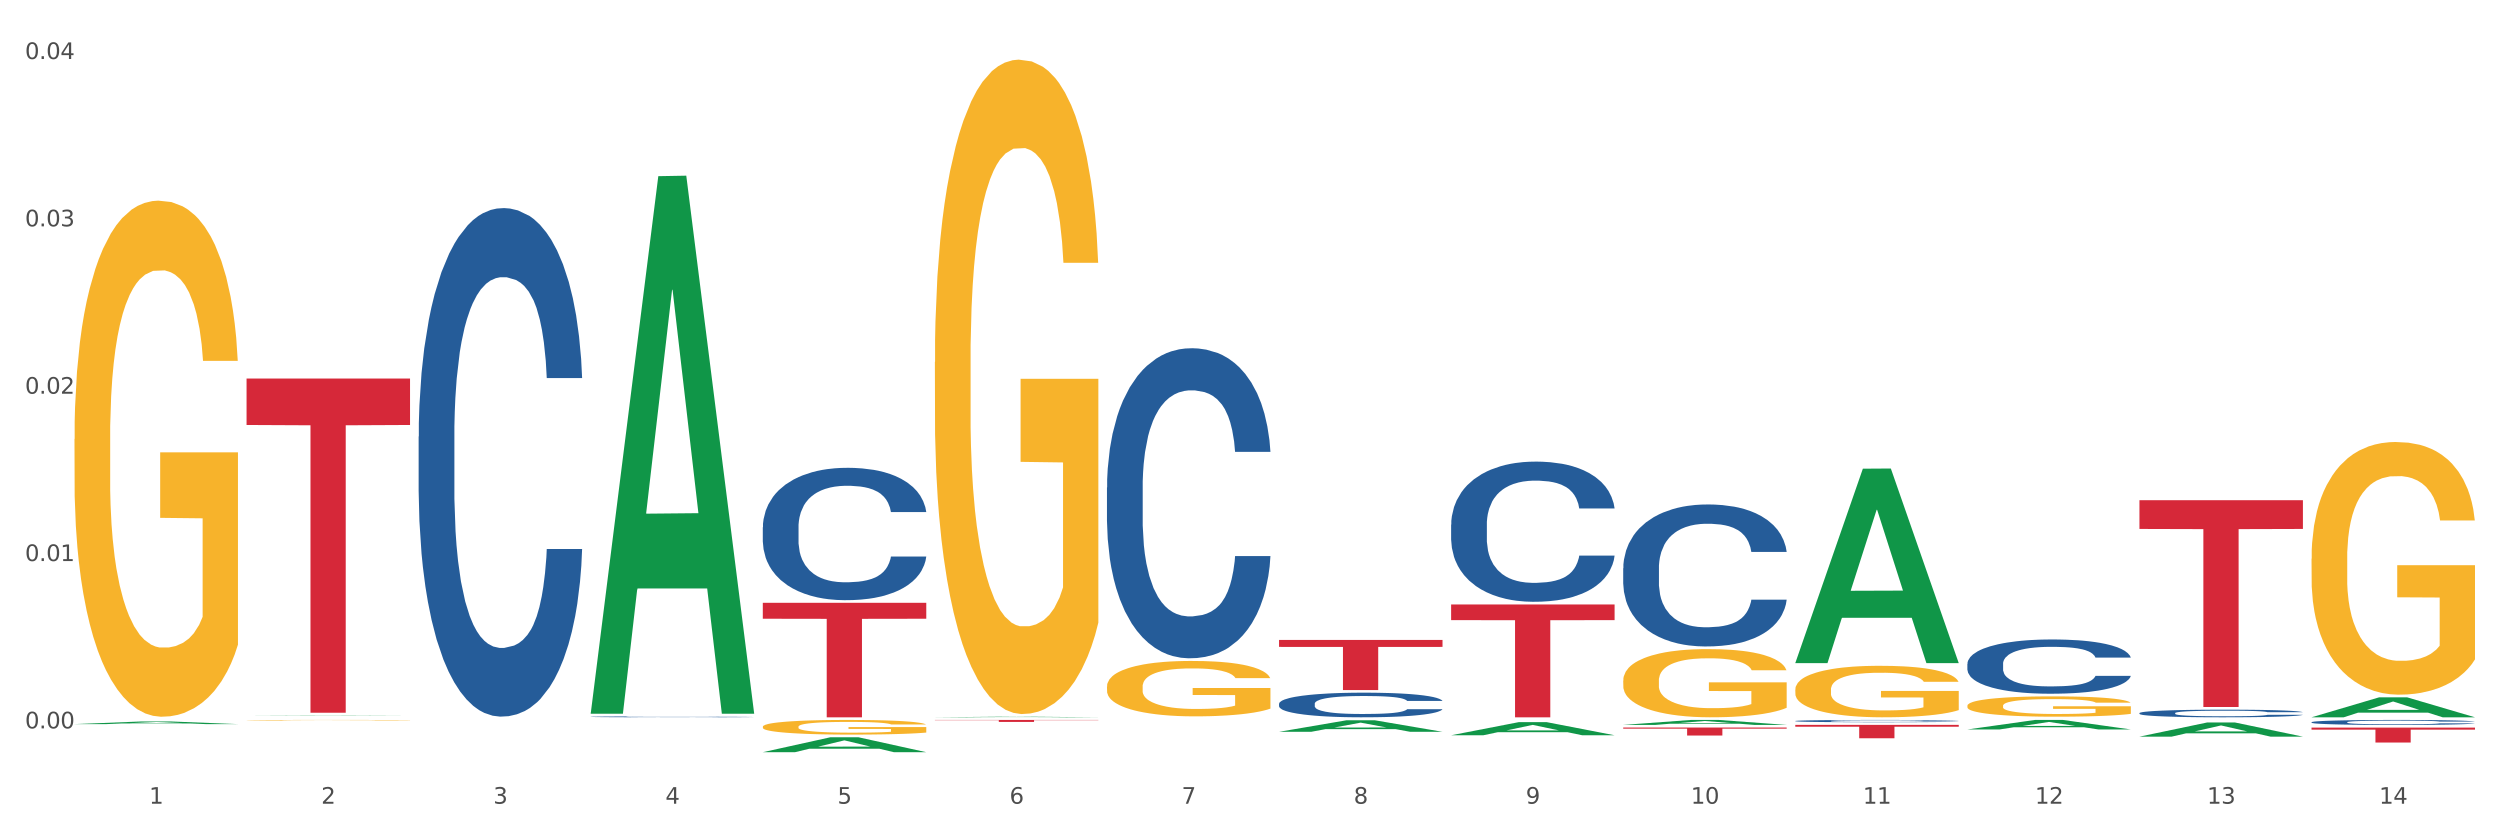 <?xml version="1.0" encoding="utf-8" standalone="no"?>
<!DOCTYPE svg PUBLIC "-//W3C//DTD SVG 1.1//EN"
  "http://www.w3.org/Graphics/SVG/1.1/DTD/svg11.dtd">
<svg xmlns:xlink="http://www.w3.org/1999/xlink" width="1080pt" height="360pt" viewBox="0 0 1080 360" xmlns="http://www.w3.org/2000/svg" version="1.1">
 <rect x="0" y="0" width="1080" height="360" fill="#333333" stroke="none"/>
 <defs>
  <style type="text/css">*{stroke-linejoin: round; stroke-linecap: butt}</style>
 </defs>
 <g id="figure_1">
  <g id="patch_1">
   <path d="M 0 360 
L 1080 360 
L 1080 0 
L 0 0 
z
" style="fill: #ffffff; stroke: #ffffff; stroke-linejoin: miter"/>
  </g>
  <g id="axes_1">
   <g id="matplotlib.axis_1">
    <g id="xtick_1">
     <g id="text_1">
      <!-- 1 -->
      <g style="fill: #4d4d4d" transform="translate(64.432 347.204) scale(0.096 -0.096)">
       <defs>
        <path id="DejaVuSans-31" d="M 794 531 
L 1825 531 
L 1825 4091 
L 703 3866 
L 703 4441 
L 1819 4666 
L 2450 4666 
L 2450 531 
L 3481 531 
L 3481 0 
L 794 0 
L 794 531 
z
" transform="scale(0.016)"/>
       </defs>
       <use xlink:href="#DejaVuSans-31"/>
      </g>
     </g>
    </g>
    <g id="xtick_2">
     <g id="text_2">
      <!-- 2 -->
      <g style="fill: #4d4d4d" transform="translate(138.771 347.204) scale(0.096 -0.096)">
       <defs>
        <path id="DejaVuSans-32" d="M 1228 531 
L 3431 531 
L 3431 0 
L 469 0 
L 469 531 
Q 828 903 1448 1529 
Q 2069 2156 2228 2338 
Q 2531 2678 2651 2914 
Q 2772 3150 2772 3378 
Q 2772 3750 2511 3984 
Q 2250 4219 1831 4219 
Q 1534 4219 1204 4116 
Q 875 4013 500 3803 
L 500 4441 
Q 881 4594 1212 4672 
Q 1544 4750 1819 4750 
Q 2544 4750 2975 4387 
Q 3406 4025 3406 3419 
Q 3406 3131 3298 2873 
Q 3191 2616 2906 2266 
Q 2828 2175 2409 1742 
Q 1991 1309 1228 531 
z
" transform="scale(0.016)"/>
       </defs>
       <use xlink:href="#DejaVuSans-32"/>
      </g>
     </g>
    </g>
    <g id="xtick_3">
     <g id="text_3">
      <!-- 3 -->
      <g style="fill: #4d4d4d" transform="translate(213.109 347.204) scale(0.096 -0.096)">
       <defs>
        <path id="DejaVuSans-33" d="M 2597 2516 
Q 3050 2419 3304 2112 
Q 3559 1806 3559 1356 
Q 3559 666 3084 287 
Q 2609 -91 1734 -91 
Q 1441 -91 1130 -33 
Q 819 25 488 141 
L 488 750 
Q 750 597 1062 519 
Q 1375 441 1716 441 
Q 2309 441 2620 675 
Q 2931 909 2931 1356 
Q 2931 1769 2642 2001 
Q 2353 2234 1838 2234 
L 1294 2234 
L 1294 2753 
L 1863 2753 
Q 2328 2753 2575 2939 
Q 2822 3125 2822 3475 
Q 2822 3834 2567 4026 
Q 2313 4219 1838 4219 
Q 1578 4219 1281 4162 
Q 984 4106 628 3988 
L 628 4550 
Q 988 4650 1302 4700 
Q 1616 4750 1894 4750 
Q 2613 4750 3031 4423 
Q 3450 4097 3450 3541 
Q 3450 3153 3228 2886 
Q 3006 2619 2597 2516 
z
" transform="scale(0.016)"/>
       </defs>
       <use xlink:href="#DejaVuSans-33"/>
      </g>
     </g>
    </g>
    <g id="xtick_4">
     <g id="text_4">
      <!-- 4 -->
      <g style="fill: #4d4d4d" transform="translate(287.448 347.204) scale(0.096 -0.096)">
       <defs>
        <path id="DejaVuSans-34" d="M 2419 4116 
L 825 1625 
L 2419 1625 
L 2419 4116 
z
M 2253 4666 
L 3047 4666 
L 3047 1625 
L 3713 1625 
L 3713 1100 
L 3047 1100 
L 3047 0 
L 2419 0 
L 2419 1100 
L 313 1100 
L 313 1709 
L 2253 4666 
z
" transform="scale(0.016)"/>
       </defs>
       <use xlink:href="#DejaVuSans-34"/>
      </g>
     </g>
    </g>
    <g id="xtick_5">
     <g id="text_5">
      <!-- 5 -->
      <g style="fill: #4d4d4d" transform="translate(361.787 347.204) scale(0.096 -0.096)">
       <defs>
        <path id="DejaVuSans-35" d="M 691 4666 
L 3169 4666 
L 3169 4134 
L 1269 4134 
L 1269 2991 
Q 1406 3038 1543 3061 
Q 1681 3084 1819 3084 
Q 2600 3084 3056 2656 
Q 3513 2228 3513 1497 
Q 3513 744 3044 326 
Q 2575 -91 1722 -91 
Q 1428 -91 1123 -41 
Q 819 9 494 109 
L 494 744 
Q 775 591 1075 516 
Q 1375 441 1709 441 
Q 2250 441 2565 725 
Q 2881 1009 2881 1497 
Q 2881 1984 2565 2268 
Q 2250 2553 1709 2553 
Q 1456 2553 1204 2497 
Q 953 2441 691 2322 
L 691 4666 
z
" transform="scale(0.016)"/>
       </defs>
       <use xlink:href="#DejaVuSans-35"/>
      </g>
     </g>
    </g>
    <g id="xtick_6">
     <g id="text_6">
      <!-- 6 -->
      <g style="fill: #4d4d4d" transform="translate(436.125 347.204) scale(0.096 -0.096)">
       <defs>
        <path id="DejaVuSans-36" d="M 2113 2584 
Q 1688 2584 1439 2293 
Q 1191 2003 1191 1497 
Q 1191 994 1439 701 
Q 1688 409 2113 409 
Q 2538 409 2786 701 
Q 3034 994 3034 1497 
Q 3034 2003 2786 2293 
Q 2538 2584 2113 2584 
z
M 3366 4563 
L 3366 3988 
Q 3128 4100 2886 4159 
Q 2644 4219 2406 4219 
Q 1781 4219 1451 3797 
Q 1122 3375 1075 2522 
Q 1259 2794 1537 2939 
Q 1816 3084 2150 3084 
Q 2853 3084 3261 2657 
Q 3669 2231 3669 1497 
Q 3669 778 3244 343 
Q 2819 -91 2113 -91 
Q 1303 -91 875 529 
Q 447 1150 447 2328 
Q 447 3434 972 4092 
Q 1497 4750 2381 4750 
Q 2619 4750 2861 4703 
Q 3103 4656 3366 4563 
z
" transform="scale(0.016)"/>
       </defs>
       <use xlink:href="#DejaVuSans-36"/>
      </g>
     </g>
    </g>
    <g id="xtick_7">
     <g id="text_7">
      <!-- 7 -->
      <g style="fill: #4d4d4d" transform="translate(510.464 347.204) scale(0.096 -0.096)">
       <defs>
        <path id="DejaVuSans-37" d="M 525 4666 
L 3525 4666 
L 3525 4397 
L 1831 0 
L 1172 0 
L 2766 4134 
L 525 4134 
L 525 4666 
z
" transform="scale(0.016)"/>
       </defs>
       <use xlink:href="#DejaVuSans-37"/>
      </g>
     </g>
    </g>
    <g id="xtick_8">
     <g id="text_8">
      <!-- 8 -->
      <g style="fill: #4d4d4d" transform="translate(584.803 347.204) scale(0.096 -0.096)">
       <defs>
        <path id="DejaVuSans-38" d="M 2034 2216 
Q 1584 2216 1326 1975 
Q 1069 1734 1069 1313 
Q 1069 891 1326 650 
Q 1584 409 2034 409 
Q 2484 409 2743 651 
Q 3003 894 3003 1313 
Q 3003 1734 2745 1975 
Q 2488 2216 2034 2216 
z
M 1403 2484 
Q 997 2584 770 2862 
Q 544 3141 544 3541 
Q 544 4100 942 4425 
Q 1341 4750 2034 4750 
Q 2731 4750 3128 4425 
Q 3525 4100 3525 3541 
Q 3525 3141 3298 2862 
Q 3072 2584 2669 2484 
Q 3125 2378 3379 2068 
Q 3634 1759 3634 1313 
Q 3634 634 3220 271 
Q 2806 -91 2034 -91 
Q 1263 -91 848 271 
Q 434 634 434 1313 
Q 434 1759 690 2068 
Q 947 2378 1403 2484 
z
M 1172 3481 
Q 1172 3119 1398 2916 
Q 1625 2713 2034 2713 
Q 2441 2713 2670 2916 
Q 2900 3119 2900 3481 
Q 2900 3844 2670 4047 
Q 2441 4250 2034 4250 
Q 1625 4250 1398 4047 
Q 1172 3844 1172 3481 
z
" transform="scale(0.016)"/>
       </defs>
       <use xlink:href="#DejaVuSans-38"/>
      </g>
     </g>
    </g>
    <g id="xtick_9">
     <g id="text_9">
      <!-- 9 -->
      <g style="fill: #4d4d4d" transform="translate(659.142 347.204) scale(0.096 -0.096)">
       <defs>
        <path id="DejaVuSans-39" d="M 703 97 
L 703 672 
Q 941 559 1184 500 
Q 1428 441 1663 441 
Q 2288 441 2617 861 
Q 2947 1281 2994 2138 
Q 2813 1869 2534 1725 
Q 2256 1581 1919 1581 
Q 1219 1581 811 2004 
Q 403 2428 403 3163 
Q 403 3881 828 4315 
Q 1253 4750 1959 4750 
Q 2769 4750 3195 4129 
Q 3622 3509 3622 2328 
Q 3622 1225 3098 567 
Q 2575 -91 1691 -91 
Q 1453 -91 1209 -44 
Q 966 3 703 97 
z
M 1959 2075 
Q 2384 2075 2632 2365 
Q 2881 2656 2881 3163 
Q 2881 3666 2632 3958 
Q 2384 4250 1959 4250 
Q 1534 4250 1286 3958 
Q 1038 3666 1038 3163 
Q 1038 2656 1286 2365 
Q 1534 2075 1959 2075 
z
" transform="scale(0.016)"/>
       </defs>
       <use xlink:href="#DejaVuSans-39"/>
      </g>
     </g>
    </g>
    <g id="xtick_10">
     <g id="text_10">
      <!-- 10 -->
      <g style="fill: #4d4d4d" transform="translate(730.426 347.204) scale(0.096 -0.096)">
       <defs>
        <path id="DejaVuSans-30" d="M 2034 4250 
Q 1547 4250 1301 3770 
Q 1056 3291 1056 2328 
Q 1056 1369 1301 889 
Q 1547 409 2034 409 
Q 2525 409 2770 889 
Q 3016 1369 3016 2328 
Q 3016 3291 2770 3770 
Q 2525 4250 2034 4250 
z
M 2034 4750 
Q 2819 4750 3233 4129 
Q 3647 3509 3647 2328 
Q 3647 1150 3233 529 
Q 2819 -91 2034 -91 
Q 1250 -91 836 529 
Q 422 1150 422 2328 
Q 422 3509 836 4129 
Q 1250 4750 2034 4750 
z
" transform="scale(0.016)"/>
       </defs>
       <use xlink:href="#DejaVuSans-31"/>
       <use xlink:href="#DejaVuSans-30" transform="translate(63.623 0)"/>
      </g>
     </g>
    </g>
    <g id="xtick_11">
     <g id="text_11">
      <!-- 11 -->
      <g style="fill: #4d4d4d" transform="translate(804.765 347.204) scale(0.096 -0.096)">
       <use xlink:href="#DejaVuSans-31"/>
       <use xlink:href="#DejaVuSans-31" transform="translate(63.623 0)"/>
      </g>
     </g>
    </g>
    <g id="xtick_12">
     <g id="text_12">
      <!-- 12 -->
      <g style="fill: #4d4d4d" transform="translate(879.104 347.204) scale(0.096 -0.096)">
       <use xlink:href="#DejaVuSans-31"/>
       <use xlink:href="#DejaVuSans-32" transform="translate(63.623 0)"/>
      </g>
     </g>
    </g>
    <g id="xtick_13">
     <g id="text_13">
      <!-- 13 -->
      <g style="fill: #4d4d4d" transform="translate(953.442 347.204) scale(0.096 -0.096)">
       <use xlink:href="#DejaVuSans-31"/>
       <use xlink:href="#DejaVuSans-33" transform="translate(63.623 0)"/>
      </g>
     </g>
    </g>
    <g id="xtick_14">
     <g id="text_14">
      <!-- 14 -->
      <g style="fill: #4d4d4d" transform="translate(1027.781 347.204) scale(0.096 -0.096)">
       <use xlink:href="#DejaVuSans-31"/>
       <use xlink:href="#DejaVuSans-34" transform="translate(63.623 0)"/>
      </g>
     </g>
    </g>
    <g id="xtick_15"/>
    <g id="xtick_16"/>
    <g id="xtick_17"/>
    <g id="xtick_18"/>
    <g id="xtick_19"/>
    <g id="xtick_20"/>
    <g id="xtick_21"/>
    <g id="xtick_22"/>
    <g id="xtick_23"/>
    <g id="xtick_24"/>
    <g id="xtick_25"/>
    <g id="xtick_26"/>
    <g id="xtick_27"/>
   </g>
   <g id="matplotlib.axis_2">
    <g id="ytick_1">
     <g id="text_15">
      <!-- 0.00 -->
      <g style="fill: #4d4d4d" transform="translate(10.8 314.664) scale(0.096 -0.096)">
       <defs>
        <path id="DejaVuSans-2e" d="M 684 794 
L 1344 794 
L 1344 0 
L 684 0 
L 684 794 
z
" transform="scale(0.016)"/>
       </defs>
       <use xlink:href="#DejaVuSans-30"/>
       <use xlink:href="#DejaVuSans-2e" transform="translate(63.623 0)"/>
       <use xlink:href="#DejaVuSans-30" transform="translate(95.41 0)"/>
       <use xlink:href="#DejaVuSans-30" transform="translate(159.033 0)"/>
      </g>
     </g>
    </g>
    <g id="ytick_2">
     <g id="text_16">
      <!-- 0.01 -->
      <g style="fill: #4d4d4d" transform="translate(10.8 242.372) scale(0.096 -0.096)">
       <use xlink:href="#DejaVuSans-30"/>
       <use xlink:href="#DejaVuSans-2e" transform="translate(63.623 0)"/>
       <use xlink:href="#DejaVuSans-30" transform="translate(95.41 0)"/>
       <use xlink:href="#DejaVuSans-31" transform="translate(159.033 0)"/>
      </g>
     </g>
    </g>
    <g id="ytick_3">
     <g id="text_17">
      <!-- 0.02 -->
      <g style="fill: #4d4d4d" transform="translate(10.8 170.08) scale(0.096 -0.096)">
       <use xlink:href="#DejaVuSans-30"/>
       <use xlink:href="#DejaVuSans-2e" transform="translate(63.623 0)"/>
       <use xlink:href="#DejaVuSans-30" transform="translate(95.41 0)"/>
       <use xlink:href="#DejaVuSans-32" transform="translate(159.033 0)"/>
      </g>
     </g>
    </g>
    <g id="ytick_4">
     <g id="text_18">
      <!-- 0.03 -->
      <g style="fill: #4d4d4d" transform="translate(10.8 97.788) scale(0.096 -0.096)">
       <use xlink:href="#DejaVuSans-30"/>
       <use xlink:href="#DejaVuSans-2e" transform="translate(63.623 0)"/>
       <use xlink:href="#DejaVuSans-30" transform="translate(95.41 0)"/>
       <use xlink:href="#DejaVuSans-33" transform="translate(159.033 0)"/>
      </g>
     </g>
    </g>
    <g id="ytick_5">
     <g id="text_19">
      <!-- 0.04 -->
      <g style="fill: #4d4d4d" transform="translate(10.8 25.497) scale(0.096 -0.096)">
       <use xlink:href="#DejaVuSans-30"/>
       <use xlink:href="#DejaVuSans-2e" transform="translate(63.623 0)"/>
       <use xlink:href="#DejaVuSans-30" transform="translate(95.41 0)"/>
       <use xlink:href="#DejaVuSans-34" transform="translate(159.033 0)"/>
      </g>
     </g>
    </g>
    <g id="ytick_6"/>
    <g id="ytick_7"/>
    <g id="ytick_8"/>
    <g id="ytick_9"/>
   </g>
   <g id="PolyCollection_1">
    <path d="M 32.175 312.812 
L 32.248 312.811 
L 61.37 311.66 
L 73.456 311.659 
L 102.797 312.814 
L 88.818 312.814 
L 82.484 312.545 
L 52.415 312.545 
L 52.197 312.549 
L 46.081 312.814 
L 32.175 312.814 
L 32.175 312.812 
L 56.201 312.385 
L 78.698 312.383 
L 67.559 311.905 
L 67.413 311.903 
L 67.267 311.906 
L 56.128 312.383 
L 56.201 312.385 
L 32.175 312.812 
z
" clip-path="url(#p789a08f5e4)" style="fill: #109648"/>
    <path d="M 775.562 313.152 
L 846.184 313.152 
L 846.184 313.956 
L 818.404 313.962 
L 818.404 318.941 
L 803.175 318.941 
L 803.175 313.962 
L 775.562 313.956 
L 775.562 313.157 
L 775.562 313.152 
z
" clip-path="url(#p789a08f5e4)" style="fill: #d62839"/>
    <path d="M 701.223 314.303 
L 771.845 314.303 
L 771.845 314.781 
L 744.065 314.785 
L 744.065 317.744 
L 728.836 317.744 
L 728.836 314.785 
L 701.223 314.781 
L 701.223 314.306 
L 701.223 314.303 
z
" clip-path="url(#p789a08f5e4)" style="fill: #d62839"/>
    <path d="M 626.885 261.115 
L 697.506 261.115 
L 697.506 267.891 
L 669.726 267.937 
L 669.726 309.875 
L 654.497 309.875 
L 654.497 267.937 
L 626.885 267.891 
L 626.885 261.161 
L 626.885 261.115 
z
" clip-path="url(#p789a08f5e4)" style="fill: #d62839"/>
    <path d="M 32.175 189.705 
L 32.258 189.502 
L 32.258 182.172 
L 32.425 175.859 
L 33.259 160.588 
L 34.51 147.963 
L 35.427 141.244 
L 36.344 135.746 
L 37.428 130.248 
L 38.762 124.547 
L 41.18 116.199 
L 42.681 111.922 
L 44.515 107.443 
L 47.85 100.927 
L 50.268 97.262 
L 52.77 94.208 
L 56.855 90.542 
L 59.523 88.913 
L 62.358 87.692 
L 65.777 86.877 
L 68.361 86.674 
L 74.031 87.284 
L 78.867 89.117 
L 81.202 90.542 
L 84.203 92.986 
L 85.788 94.615 
L 88.372 97.873 
L 91.04 102.149 
L 92.875 105.814 
L 95.626 112.737 
L 97.711 119.66 
L 99.628 128.212 
L 100.629 134.117 
L 101.379 139.615 
L 102.046 145.927 
L 102.713 155.904 
L 87.705 155.904 
L 87.122 148.778 
L 86.204 142.058 
L 84.87 135.542 
L 83.703 131.47 
L 81.702 126.38 
L 79.868 123.122 
L 77.95 120.678 
L 75.615 118.642 
L 73.781 117.624 
L 71.196 116.809 
L 66.11 117.013 
L 62.692 118.642 
L 60.357 120.678 
L 58.856 122.511 
L 57.522 124.547 
L 56.021 127.398 
L 54.27 131.674 
L 53.02 135.542 
L 51.769 140.429 
L 50.768 145.316 
L 49.851 151.018 
L 49.101 157.126 
L 48.517 163.438 
L 48.017 171.176 
L 47.6 184.004 
L 47.6 211.9 
L 47.767 218.212 
L 48.184 226.561 
L 48.684 232.873 
L 49.518 240.407 
L 50.268 245.497 
L 51.686 252.828 
L 53.27 258.936 
L 54.52 262.805 
L 55.771 266.063 
L 57.939 270.543 
L 60.357 274.208 
L 62.441 276.448 
L 65.276 278.484 
L 67.194 279.298 
L 68.862 279.706 
L 72.947 279.706 
L 75.865 279.095 
L 79.117 277.669 
L 81.619 275.837 
L 83.703 273.597 
L 86.038 269.932 
L 87.538 266.47 
L 87.538 223.914 
L 69.195 223.71 
L 69.195 195.407 
L 102.797 195.407 
L 102.797 278.484 
L 101.379 282.76 
L 99.795 286.629 
L 98.128 290.09 
L 95.626 294.366 
L 92.625 298.439 
L 89.956 301.289 
L 87.122 303.733 
L 83.786 305.973 
L 79.451 308.009 
L 76.783 308.823 
L 73.447 309.434 
L 69.529 309.638 
L 66.11 309.231 
L 62.775 308.213 
L 59.273 306.38 
L 55.855 303.733 
L 53.27 301.086 
L 50.685 297.828 
L 47.934 293.552 
L 45.766 289.479 
L 44.098 285.814 
L 42.264 281.131 
L 40.263 275.022 
L 38.762 269.525 
L 37.428 263.823 
L 36.01 256.493 
L 35.01 250.181 
L 34.009 242.24 
L 33.426 236.335 
L 32.759 227.172 
L 32.258 214.344 
L 32.175 189.705 
z
" clip-path="url(#p789a08f5e4)" style="fill: #f7b32b"/>
    <path d="M 403.869 311.016 
L 474.49 311.016 
L 474.49 311.137 
L 446.71 311.138 
L 446.71 311.885 
L 431.481 311.885 
L 431.481 311.138 
L 403.869 311.137 
L 403.869 311.017 
L 403.869 311.016 
z
" clip-path="url(#p789a08f5e4)" style="fill: #d62839"/>
    <path d="M 329.53 260.422 
L 400.152 260.422 
L 400.152 267.294 
L 372.371 267.341 
L 372.371 309.875 
L 357.143 309.875 
L 357.143 267.341 
L 329.53 267.294 
L 329.53 260.468 
L 329.53 260.422 
z
" clip-path="url(#p789a08f5e4)" style="fill: #d62839"/>
    <path d="M 106.514 163.527 
L 177.135 163.527 
L 177.135 183.59 
L 149.355 183.726 
L 149.355 307.9 
L 134.126 307.9 
L 134.126 183.726 
L 106.514 183.59 
L 106.514 163.663 
L 106.514 163.527 
z
" clip-path="url(#p789a08f5e4)" style="fill: #d62839"/>
    <path d="M 180.852 188.603 
L 180.936 188.402 
L 180.936 182.785 
L 181.186 175.16 
L 182.105 161.116 
L 183.273 150.482 
L 185.277 138.042 
L 186.362 132.826 
L 187.781 127.007 
L 190.703 117.577 
L 194.042 109.552 
L 196.379 105.138 
L 198.132 102.329 
L 202.056 97.313 
L 204.31 95.106 
L 206.647 93.3 
L 208.65 92.096 
L 211.989 90.692 
L 214.661 90.09 
L 217.749 89.889 
L 220.337 90.09 
L 223.76 90.892 
L 228.768 93.3 
L 230.688 94.704 
L 233.276 97.112 
L 235.947 100.322 
L 238.118 103.533 
L 240.622 108.147 
L 243.21 114.166 
L 245.714 121.791 
L 247.467 128.813 
L 248.886 136.237 
L 250.139 145.265 
L 251.057 155.096 
L 251.474 163.323 
L 236.198 163.323 
L 235.78 155.899 
L 234.946 147.874 
L 234.111 142.456 
L 233.193 138.042 
L 231.774 133.026 
L 230.521 129.816 
L 228.434 126.004 
L 226.514 123.596 
L 224.928 122.192 
L 223.008 120.988 
L 218.918 119.784 
L 215.996 119.784 
L 214.16 120.185 
L 211.906 121.189 
L 209.986 122.593 
L 207.732 125.001 
L 205.979 127.609 
L 204.226 131.02 
L 203.224 133.428 
L 201.722 137.842 
L 200.72 141.453 
L 199.384 147.673 
L 198.633 152.087 
L 197.297 163.523 
L 196.713 171.95 
L 196.463 177.769 
L 196.296 184.189 
L 196.296 215.489 
L 196.797 229.533 
L 197.214 235.552 
L 197.882 242.374 
L 199.134 251.202 
L 200.97 259.83 
L 202.89 266.049 
L 204.476 269.861 
L 205.979 272.67 
L 207.482 274.877 
L 209.318 276.884 
L 210.821 278.088 
L 213.075 279.291 
L 215.746 279.893 
L 217.833 279.893 
L 222.09 278.89 
L 224.01 277.887 
L 225.847 276.482 
L 227.85 274.275 
L 229.436 271.868 
L 230.354 270.062 
L 231.857 266.25 
L 233.026 262.237 
L 234.027 257.622 
L 234.695 253.61 
L 235.447 247.591 
L 236.031 240.769 
L 236.198 237.157 
L 251.474 237.157 
L 251.14 244.38 
L 250.556 251.403 
L 249.387 260.833 
L 248.469 266.25 
L 247.05 272.871 
L 245.547 278.489 
L 243.46 284.709 
L 241.54 289.323 
L 239.537 293.336 
L 237.367 296.948 
L 233.443 301.963 
L 232.024 303.368 
L 229.019 305.776 
L 226.681 307.18 
L 223.259 308.585 
L 219.753 309.387 
L 216.08 309.588 
L 212.824 309.186 
L 209.235 307.983 
L 206.981 306.779 
L 204.476 304.973 
L 201.555 302.164 
L 198.8 298.753 
L 196.212 294.741 
L 193.791 290.126 
L 191.538 284.909 
L 188.616 276.282 
L 186.445 267.855 
L 184.859 260.03 
L 183.774 253.409 
L 182.689 244.982 
L 182.105 239.164 
L 181.186 225.119 
L 180.852 212.078 
L 180.852 188.603 
z
" clip-path="url(#p789a08f5e4)" style="fill: #255c99"/>
    <path d="M 255.191 309.657 
L 255.275 309.657 
L 255.275 309.647 
L 255.525 309.633 
L 256.443 309.607 
L 257.612 309.588 
L 259.615 309.566 
L 260.701 309.556 
L 262.12 309.546 
L 265.041 309.529 
L 268.381 309.514 
L 270.718 309.506 
L 272.471 309.501 
L 276.394 309.492 
L 278.648 309.488 
L 280.986 309.485 
L 282.989 309.483 
L 286.328 309.48 
L 288.999 309.479 
L 292.088 309.479 
L 294.676 309.479 
L 298.098 309.481 
L 303.107 309.485 
L 305.027 309.488 
L 307.615 309.492 
L 310.286 309.498 
L 312.457 309.504 
L 314.961 309.512 
L 317.549 309.523 
L 320.053 309.537 
L 321.806 309.549 
L 323.225 309.563 
L 324.477 309.579 
L 325.396 309.597 
L 325.813 309.611 
L 310.537 309.611 
L 310.119 309.598 
L 309.284 309.584 
L 308.45 309.574 
L 307.531 309.566 
L 306.112 309.557 
L 304.86 309.551 
L 302.773 309.544 
L 300.853 309.54 
L 299.267 309.537 
L 297.347 309.535 
L 293.257 309.533 
L 290.335 309.533 
L 288.499 309.534 
L 286.245 309.535 
L 284.325 309.538 
L 282.071 309.542 
L 280.318 309.547 
L 278.565 309.553 
L 277.563 309.558 
L 276.06 309.565 
L 275.059 309.572 
L 273.723 309.583 
L 272.972 309.591 
L 271.636 309.612 
L 271.052 309.627 
L 270.801 309.638 
L 270.634 309.649 
L 270.634 309.706 
L 271.135 309.731 
L 271.553 309.742 
L 272.22 309.754 
L 273.473 309.77 
L 275.309 309.786 
L 277.229 309.797 
L 278.815 309.804 
L 280.318 309.809 
L 281.82 309.813 
L 283.657 309.816 
L 285.159 309.819 
L 287.413 309.821 
L 290.085 309.822 
L 292.172 309.822 
L 296.429 309.82 
L 298.349 309.818 
L 300.185 309.816 
L 302.189 309.812 
L 303.775 309.807 
L 304.693 309.804 
L 306.196 309.797 
L 307.364 309.79 
L 308.366 309.782 
L 309.034 309.774 
L 309.785 309.764 
L 310.37 309.751 
L 310.537 309.745 
L 325.813 309.745 
L 325.479 309.758 
L 324.895 309.77 
L 323.726 309.787 
L 322.808 309.797 
L 321.389 309.809 
L 319.886 309.819 
L 317.799 309.831 
L 315.879 309.839 
L 313.876 309.846 
L 311.705 309.853 
L 307.782 309.862 
L 306.363 309.864 
L 303.358 309.869 
L 301.02 309.871 
L 297.598 309.874 
L 294.092 309.875 
L 290.419 309.875 
L 287.163 309.875 
L 283.573 309.873 
L 281.32 309.87 
L 278.815 309.867 
L 275.893 309.862 
L 273.139 309.856 
L 270.551 309.849 
L 268.13 309.84 
L 265.876 309.831 
L 262.955 309.815 
L 260.784 309.8 
L 259.198 309.786 
L 258.113 309.774 
L 257.028 309.759 
L 256.443 309.748 
L 255.525 309.723 
L 255.191 309.699 
L 255.191 309.657 
z
" clip-path="url(#p789a08f5e4)" style="fill: #255c99"/>
    <path d="M 329.53 227.788 
L 329.613 227.735 
L 329.613 226.273 
L 329.864 224.288 
L 330.782 220.632 
L 331.951 217.864 
L 333.954 214.626 
L 335.039 213.268 
L 336.458 211.754 
L 339.38 209.299 
L 342.719 207.21 
L 345.057 206.061 
L 346.81 205.33 
L 350.733 204.024 
L 352.987 203.45 
L 355.324 202.979 
L 357.328 202.666 
L 360.667 202.301 
L 363.338 202.144 
L 366.427 202.092 
L 369.015 202.144 
L 372.437 202.353 
L 377.446 202.979 
L 379.366 203.345 
L 381.954 203.972 
L 384.625 204.807 
L 386.795 205.643 
L 389.3 206.844 
L 391.887 208.411 
L 394.392 210.396 
L 396.145 212.224 
L 397.564 214.156 
L 398.816 216.506 
L 399.734 219.066 
L 400.152 221.207 
L 384.875 221.207 
L 384.458 219.274 
L 383.623 217.185 
L 382.788 215.775 
L 381.87 214.626 
L 380.451 213.321 
L 379.199 212.485 
L 377.112 211.493 
L 375.192 210.866 
L 373.606 210.5 
L 371.686 210.187 
L 367.595 209.874 
L 364.674 209.874 
L 362.837 209.978 
L 360.583 210.239 
L 358.663 210.605 
L 356.41 211.231 
L 354.656 211.91 
L 352.903 212.798 
L 351.902 213.425 
L 350.399 214.574 
L 349.397 215.514 
L 348.062 217.133 
L 347.31 218.282 
L 345.975 221.259 
L 345.391 223.453 
L 345.14 224.967 
L 344.973 226.639 
L 344.973 234.786 
L 345.474 238.442 
L 345.891 240.009 
L 346.559 241.784 
L 347.811 244.082 
L 349.648 246.328 
L 351.568 247.947 
L 353.154 248.94 
L 354.656 249.671 
L 356.159 250.245 
L 357.996 250.768 
L 359.498 251.081 
L 361.752 251.394 
L 364.423 251.551 
L 366.51 251.551 
L 370.768 251.29 
L 372.688 251.029 
L 374.524 250.663 
L 376.528 250.089 
L 378.114 249.462 
L 379.032 248.992 
L 380.534 248 
L 381.703 246.955 
L 382.705 245.754 
L 383.373 244.709 
L 384.124 243.142 
L 384.708 241.367 
L 384.875 240.427 
L 400.152 240.427 
L 399.818 242.307 
L 399.233 244.135 
L 398.065 246.589 
L 397.146 248 
L 395.727 249.723 
L 394.225 251.185 
L 392.138 252.804 
L 390.218 254.006 
L 388.214 255.05 
L 386.044 255.99 
L 382.121 257.296 
L 380.701 257.662 
L 377.696 258.288 
L 375.359 258.654 
L 371.936 259.02 
L 368.43 259.228 
L 364.757 259.281 
L 361.502 259.176 
L 357.912 258.863 
L 355.658 258.549 
L 353.154 258.079 
L 350.232 257.348 
L 347.477 256.46 
L 344.89 255.416 
L 342.469 254.215 
L 340.215 252.857 
L 337.293 250.611 
L 335.123 248.417 
L 333.537 246.38 
L 332.452 244.657 
L 331.366 242.463 
L 330.782 240.949 
L 329.864 237.293 
L 329.53 233.898 
L 329.53 227.788 
z
" clip-path="url(#p789a08f5e4)" style="fill: #255c99"/>
    <path d="M 478.207 210.621 
L 478.291 210.498 
L 478.291 207.073 
L 478.541 202.424 
L 479.459 193.861 
L 480.628 187.377 
L 482.632 179.793 
L 483.717 176.612 
L 485.136 173.064 
L 488.058 167.315 
L 491.397 162.421 
L 493.734 159.73 
L 495.487 158.017 
L 499.41 154.959 
L 501.664 153.613 
L 504.002 152.512 
L 506.005 151.778 
L 509.344 150.922 
L 512.016 150.555 
L 515.104 150.433 
L 517.692 150.555 
L 521.115 151.044 
L 526.123 152.512 
L 528.043 153.369 
L 530.631 154.837 
L 533.302 156.794 
L 535.473 158.751 
L 537.977 161.565 
L 540.565 165.235 
L 543.069 169.884 
L 544.822 174.165 
L 546.241 178.692 
L 547.493 184.197 
L 548.412 190.191 
L 548.829 195.207 
L 533.553 195.207 
L 533.135 190.68 
L 532.301 185.787 
L 531.466 182.484 
L 530.548 179.793 
L 529.128 176.734 
L 527.876 174.777 
L 525.789 172.453 
L 523.869 170.985 
L 522.283 170.128 
L 520.363 169.394 
L 516.273 168.66 
L 513.351 168.66 
L 511.515 168.905 
L 509.261 169.517 
L 507.341 170.373 
L 505.087 171.841 
L 503.334 173.431 
L 501.581 175.511 
L 500.579 176.979 
L 499.077 179.67 
L 498.075 181.872 
L 496.739 185.665 
L 495.988 188.356 
L 494.652 195.329 
L 494.068 200.467 
L 493.818 204.015 
L 493.651 207.929 
L 493.651 227.013 
L 494.151 235.577 
L 494.569 239.247 
L 495.237 243.406 
L 496.489 248.789 
L 498.325 254.049 
L 500.245 257.841 
L 501.831 260.166 
L 503.334 261.878 
L 504.837 263.224 
L 506.673 264.447 
L 508.176 265.181 
L 510.429 265.915 
L 513.101 266.282 
L 515.188 266.282 
L 519.445 265.671 
L 521.365 265.059 
L 523.202 264.203 
L 525.205 262.857 
L 526.791 261.389 
L 527.709 260.288 
L 529.212 257.964 
L 530.381 255.517 
L 531.382 252.703 
L 532.05 250.257 
L 532.801 246.587 
L 533.386 242.427 
L 533.553 240.225 
L 548.829 240.225 
L 548.495 244.629 
L 547.911 248.911 
L 546.742 254.661 
L 545.824 257.964 
L 544.405 262.001 
L 542.902 265.426 
L 540.815 269.218 
L 538.895 272.032 
L 536.892 274.479 
L 534.721 276.681 
L 530.798 279.739 
L 529.379 280.595 
L 526.374 282.063 
L 524.036 282.92 
L 520.614 283.776 
L 517.108 284.265 
L 513.435 284.388 
L 510.179 284.143 
L 506.59 283.409 
L 504.336 282.675 
L 501.831 281.574 
L 498.91 279.861 
L 496.155 277.782 
L 493.567 275.335 
L 491.146 272.521 
L 488.892 269.341 
L 485.971 264.08 
L 483.8 258.942 
L 482.214 254.171 
L 481.129 250.134 
L 480.044 244.996 
L 479.459 241.449 
L 478.541 232.885 
L 478.207 224.934 
L 478.207 210.621 
z
" clip-path="url(#p789a08f5e4)" style="fill: #255c99"/>
    <path d="M 552.546 304.016 
L 552.629 304.007 
L 552.629 303.735 
L 552.88 303.365 
L 553.798 302.685 
L 554.967 302.17 
L 556.97 301.568 
L 558.055 301.315 
L 559.475 301.033 
L 562.396 300.577 
L 565.735 300.188 
L 568.073 299.974 
L 569.826 299.838 
L 573.749 299.595 
L 576.003 299.488 
L 578.34 299.401 
L 580.344 299.343 
L 583.683 299.275 
L 586.354 299.245 
L 589.443 299.236 
L 592.031 299.245 
L 595.453 299.284 
L 600.462 299.401 
L 602.382 299.469 
L 604.97 299.586 
L 607.641 299.741 
L 609.811 299.896 
L 612.316 300.12 
L 614.903 300.411 
L 617.408 300.781 
L 619.161 301.121 
L 620.58 301.48 
L 621.832 301.918 
L 622.75 302.394 
L 623.168 302.792 
L 607.891 302.792 
L 607.474 302.433 
L 606.639 302.044 
L 605.804 301.781 
L 604.886 301.568 
L 603.467 301.325 
L 602.215 301.169 
L 600.128 300.985 
L 598.208 300.868 
L 596.622 300.8 
L 594.702 300.742 
L 590.612 300.684 
L 587.69 300.684 
L 585.853 300.703 
L 583.6 300.752 
L 581.68 300.82 
L 579.426 300.936 
L 577.673 301.062 
L 575.92 301.228 
L 574.918 301.344 
L 573.415 301.558 
L 572.414 301.733 
L 571.078 302.034 
L 570.327 302.248 
L 568.991 302.802 
L 568.407 303.21 
L 568.156 303.492 
L 567.989 303.803 
L 567.989 305.318 
L 568.49 305.998 
L 568.908 306.29 
L 569.575 306.62 
L 570.827 307.048 
L 572.664 307.466 
L 574.584 307.767 
L 576.17 307.952 
L 577.673 308.088 
L 579.175 308.194 
L 581.012 308.292 
L 582.514 308.35 
L 584.768 308.408 
L 587.439 308.437 
L 589.526 308.437 
L 593.784 308.389 
L 595.704 308.34 
L 597.54 308.272 
L 599.544 308.165 
L 601.13 308.049 
L 602.048 307.961 
L 603.551 307.777 
L 604.719 307.582 
L 605.721 307.359 
L 606.389 307.164 
L 607.14 306.873 
L 607.724 306.543 
L 607.891 306.368 
L 623.168 306.368 
L 622.834 306.718 
L 622.249 307.058 
L 621.081 307.514 
L 620.163 307.777 
L 618.743 308.097 
L 617.241 308.369 
L 615.154 308.671 
L 613.234 308.894 
L 611.23 309.088 
L 609.06 309.263 
L 605.137 309.506 
L 603.718 309.574 
L 600.712 309.691 
L 598.375 309.759 
L 594.952 309.827 
L 591.446 309.866 
L 587.773 309.875 
L 584.518 309.856 
L 580.928 309.798 
L 578.674 309.739 
L 576.17 309.652 
L 573.248 309.516 
L 570.494 309.351 
L 567.906 309.156 
L 565.485 308.933 
L 563.231 308.68 
L 560.309 308.262 
L 558.139 307.854 
L 556.553 307.475 
L 555.468 307.155 
L 554.382 306.747 
L 553.798 306.465 
L 552.88 305.785 
L 552.546 305.153 
L 552.546 304.016 
z
" clip-path="url(#p789a08f5e4)" style="fill: #255c99"/>
    <path d="M 924.24 216.085 
L 994.861 216.085 
L 994.861 228.502 
L 967.081 228.586 
L 967.081 305.433 
L 951.852 305.433 
L 951.852 228.586 
L 924.24 228.502 
L 924.24 216.169 
L 924.24 216.085 
z
" clip-path="url(#p789a08f5e4)" style="fill: #d62839"/>
    <path d="M 626.885 226.623 
L 626.968 226.568 
L 626.968 225.019 
L 627.219 222.917 
L 628.137 219.046 
L 629.306 216.115 
L 631.309 212.685 
L 632.394 211.247 
L 633.813 209.643 
L 636.735 207.044 
L 640.074 204.832 
L 642.411 203.615 
L 644.164 202.84 
L 648.088 201.458 
L 650.342 200.849 
L 652.679 200.351 
L 654.683 200.02 
L 658.022 199.632 
L 660.693 199.467 
L 663.782 199.411 
L 666.369 199.467 
L 669.792 199.688 
L 674.801 200.351 
L 676.721 200.739 
L 679.308 201.402 
L 681.98 202.287 
L 684.15 203.172 
L 686.654 204.444 
L 689.242 206.104 
L 691.747 208.205 
L 693.5 210.141 
L 694.919 212.188 
L 696.171 214.676 
L 697.089 217.387 
L 697.506 219.654 
L 682.23 219.654 
L 681.813 217.608 
L 680.978 215.395 
L 680.143 213.902 
L 679.225 212.685 
L 677.806 211.303 
L 676.554 210.418 
L 674.467 209.367 
L 672.547 208.703 
L 670.961 208.316 
L 669.041 207.984 
L 664.95 207.652 
L 662.029 207.652 
L 660.192 207.763 
L 657.938 208.039 
L 656.018 208.427 
L 653.764 209.09 
L 652.011 209.809 
L 650.258 210.75 
L 649.257 211.413 
L 647.754 212.63 
L 646.752 213.626 
L 645.417 215.34 
L 644.665 216.557 
L 643.33 219.71 
L 642.745 222.033 
L 642.495 223.637 
L 642.328 225.406 
L 642.328 234.035 
L 642.829 237.906 
L 643.246 239.565 
L 643.914 241.446 
L 645.166 243.88 
L 647.003 246.258 
L 648.923 247.972 
L 650.509 249.023 
L 652.011 249.798 
L 653.514 250.406 
L 655.35 250.959 
L 656.853 251.291 
L 659.107 251.623 
L 661.778 251.789 
L 663.865 251.789 
L 668.122 251.512 
L 670.042 251.236 
L 671.879 250.848 
L 673.882 250.24 
L 675.468 249.576 
L 676.387 249.079 
L 677.889 248.028 
L 679.058 246.922 
L 680.06 245.649 
L 680.728 244.543 
L 681.479 242.884 
L 682.063 241.003 
L 682.23 240.008 
L 697.506 240.008 
L 697.173 241.999 
L 696.588 243.935 
L 695.42 246.534 
L 694.501 248.028 
L 693.082 249.853 
L 691.58 251.402 
L 689.493 253.116 
L 687.573 254.388 
L 685.569 255.494 
L 683.399 256.49 
L 679.475 257.873 
L 678.056 258.26 
L 675.051 258.924 
L 672.714 259.311 
L 669.291 259.698 
L 665.785 259.919 
L 662.112 259.974 
L 658.856 259.864 
L 655.267 259.532 
L 653.013 259.2 
L 650.509 258.702 
L 647.587 257.928 
L 644.832 256.988 
L 642.244 255.882 
L 639.824 254.609 
L 637.57 253.171 
L 634.648 250.793 
L 632.478 248.47 
L 630.892 246.313 
L 629.806 244.488 
L 628.721 242.165 
L 628.137 240.561 
L 627.219 236.689 
L 626.885 233.094 
L 626.885 226.623 
z
" clip-path="url(#p789a08f5e4)" style="fill: #255c99"/>
    <path d="M 775.562 311.463 
L 775.646 311.462 
L 775.646 311.437 
L 775.896 311.402 
L 776.814 311.339 
L 777.983 311.291 
L 779.986 311.234 
L 781.072 311.211 
L 782.491 311.184 
L 785.412 311.142 
L 788.752 311.105 
L 791.089 311.085 
L 792.842 311.073 
L 796.765 311.05 
L 799.019 311.04 
L 801.357 311.032 
L 803.36 311.026 
L 806.699 311.02 
L 809.37 311.017 
L 812.459 311.016 
L 815.047 311.017 
L 818.469 311.021 
L 823.478 311.032 
L 825.398 311.038 
L 827.986 311.049 
L 830.657 311.064 
L 832.828 311.078 
L 835.332 311.099 
L 837.92 311.126 
L 840.424 311.161 
L 842.177 311.193 
L 843.596 311.226 
L 844.848 311.267 
L 845.766 311.312 
L 846.184 311.349 
L 830.908 311.349 
L 830.49 311.315 
L 829.655 311.279 
L 828.821 311.254 
L 827.902 311.234 
L 826.483 311.212 
L 825.231 311.197 
L 823.144 311.18 
L 821.224 311.169 
L 819.638 311.163 
L 817.718 311.157 
L 813.628 311.152 
L 810.706 311.152 
L 808.87 311.154 
L 806.616 311.158 
L 804.696 311.164 
L 802.442 311.175 
L 800.689 311.187 
L 798.936 311.203 
L 797.934 311.213 
L 796.431 311.233 
L 795.43 311.25 
L 794.094 311.278 
L 793.343 311.298 
L 792.007 311.35 
L 791.423 311.388 
L 791.172 311.414 
L 791.005 311.443 
L 791.005 311.585 
L 791.506 311.648 
L 791.924 311.676 
L 792.591 311.707 
L 793.844 311.747 
L 795.68 311.786 
L 797.6 311.814 
L 799.186 311.831 
L 800.689 311.844 
L 802.191 311.854 
L 804.028 311.863 
L 805.53 311.868 
L 807.784 311.874 
L 810.456 311.876 
L 812.543 311.876 
L 816.8 311.872 
L 818.72 311.867 
L 820.556 311.861 
L 822.56 311.851 
L 824.146 311.84 
L 825.064 311.832 
L 826.567 311.815 
L 827.735 311.797 
L 828.737 311.776 
L 829.405 311.757 
L 830.156 311.73 
L 830.741 311.699 
L 830.908 311.683 
L 846.184 311.683 
L 845.85 311.716 
L 845.266 311.747 
L 844.097 311.79 
L 843.179 311.815 
L 841.76 311.845 
L 840.257 311.87 
L 838.17 311.898 
L 836.25 311.919 
L 834.247 311.937 
L 832.076 311.954 
L 828.153 311.976 
L 826.734 311.983 
L 823.728 311.994 
L 821.391 312 
L 817.969 312.006 
L 814.463 312.01 
L 810.79 312.011 
L 807.534 312.009 
L 803.944 312.004 
L 801.69 311.998 
L 799.186 311.99 
L 796.264 311.977 
L 793.51 311.962 
L 790.922 311.944 
L 788.501 311.923 
L 786.247 311.899 
L 783.325 311.86 
L 781.155 311.822 
L 779.569 311.787 
L 778.484 311.757 
L 777.399 311.718 
L 776.814 311.692 
L 775.896 311.629 
L 775.562 311.569 
L 775.562 311.463 
z
" clip-path="url(#p789a08f5e4)" style="fill: #255c99"/>
    <path d="M 849.901 286.782 
L 849.984 286.76 
L 849.984 286.161 
L 850.235 285.347 
L 851.153 283.849 
L 852.322 282.714 
L 854.325 281.387 
L 855.41 280.83 
L 856.829 280.209 
L 859.751 279.203 
L 863.09 278.347 
L 865.428 277.876 
L 867.181 277.576 
L 871.104 277.041 
L 873.358 276.805 
L 875.695 276.613 
L 877.699 276.484 
L 881.038 276.334 
L 883.709 276.27 
L 886.798 276.249 
L 889.386 276.27 
L 892.808 276.356 
L 897.817 276.613 
L 899.737 276.763 
L 902.325 277.02 
L 904.996 277.362 
L 907.166 277.705 
L 909.671 278.197 
L 912.258 278.839 
L 914.763 279.653 
L 916.516 280.402 
L 917.935 281.194 
L 919.187 282.158 
L 920.105 283.207 
L 920.523 284.084 
L 905.246 284.084 
L 904.829 283.292 
L 903.994 282.436 
L 903.159 281.858 
L 902.241 281.387 
L 900.822 280.852 
L 899.57 280.509 
L 897.483 280.102 
L 895.563 279.845 
L 893.977 279.696 
L 892.057 279.567 
L 887.966 279.439 
L 885.045 279.439 
L 883.208 279.481 
L 880.954 279.589 
L 879.034 279.738 
L 876.78 279.995 
L 875.027 280.274 
L 873.274 280.638 
L 872.273 280.894 
L 870.77 281.365 
L 869.768 281.751 
L 868.433 282.414 
L 867.681 282.885 
L 866.346 284.106 
L 865.761 285.005 
L 865.511 285.626 
L 865.344 286.311 
L 865.344 289.65 
L 865.845 291.149 
L 866.262 291.791 
L 866.93 292.519 
L 868.182 293.461 
L 870.019 294.382 
L 871.939 295.045 
L 873.525 295.452 
L 875.027 295.752 
L 876.53 295.987 
L 878.367 296.201 
L 879.869 296.33 
L 882.123 296.458 
L 884.794 296.523 
L 886.881 296.523 
L 891.139 296.416 
L 893.059 296.308 
L 894.895 296.159 
L 896.899 295.923 
L 898.485 295.666 
L 899.403 295.474 
L 900.905 295.067 
L 902.074 294.639 
L 903.076 294.146 
L 903.744 293.718 
L 904.495 293.076 
L 905.079 292.348 
L 905.246 291.963 
L 920.523 291.963 
L 920.189 292.733 
L 919.604 293.483 
L 918.436 294.489 
L 917.517 295.067 
L 916.098 295.773 
L 914.596 296.373 
L 912.509 297.036 
L 910.589 297.529 
L 908.585 297.957 
L 906.415 298.342 
L 902.491 298.877 
L 901.072 299.027 
L 898.067 299.284 
L 895.73 299.434 
L 892.307 299.584 
L 888.801 299.67 
L 885.128 299.691 
L 881.873 299.648 
L 878.283 299.52 
L 876.029 299.391 
L 873.525 299.199 
L 870.603 298.899 
L 867.848 298.535 
L 865.261 298.107 
L 862.84 297.614 
L 860.586 297.058 
L 857.664 296.137 
L 855.494 295.238 
L 853.908 294.403 
L 852.823 293.697 
L 851.737 292.797 
L 851.153 292.177 
L 850.235 290.678 
L 849.901 289.287 
L 849.901 286.782 
z
" clip-path="url(#p789a08f5e4)" style="fill: #255c99"/>
    <path d="M 924.24 308.058 
L 924.323 308.055 
L 924.323 307.97 
L 924.573 307.856 
L 925.492 307.645 
L 926.66 307.485 
L 928.664 307.298 
L 929.749 307.219 
L 931.168 307.132 
L 934.09 306.99 
L 937.429 306.87 
L 939.766 306.803 
L 941.519 306.761 
L 945.443 306.686 
L 947.697 306.653 
L 950.034 306.626 
L 952.037 306.607 
L 955.377 306.586 
L 958.048 306.577 
L 961.136 306.574 
L 963.724 306.577 
L 967.147 306.589 
L 972.155 306.626 
L 974.075 306.647 
L 976.663 306.683 
L 979.335 306.731 
L 981.505 306.779 
L 984.009 306.849 
L 986.597 306.939 
L 989.101 307.054 
L 990.854 307.159 
L 992.273 307.271 
L 993.526 307.406 
L 994.444 307.554 
L 994.861 307.678 
L 979.585 307.678 
L 979.168 307.566 
L 978.333 307.446 
L 977.498 307.364 
L 976.58 307.298 
L 975.161 307.222 
L 973.908 307.174 
L 971.822 307.117 
L 969.902 307.081 
L 968.316 307.06 
L 966.396 307.042 
L 962.305 307.024 
L 959.383 307.024 
L 957.547 307.03 
L 955.293 307.045 
L 953.373 307.066 
L 951.119 307.102 
L 949.366 307.141 
L 947.613 307.192 
L 946.611 307.229 
L 945.109 307.295 
L 944.107 307.349 
L 942.771 307.443 
L 942.02 307.509 
L 940.685 307.681 
L 940.1 307.807 
L 939.85 307.895 
L 939.683 307.991 
L 939.683 308.462 
L 940.184 308.673 
L 940.601 308.763 
L 941.269 308.865 
L 942.521 308.998 
L 944.358 309.128 
L 946.278 309.221 
L 947.864 309.278 
L 949.366 309.321 
L 950.869 309.354 
L 952.705 309.384 
L 954.208 309.402 
L 956.462 309.42 
L 959.133 309.429 
L 961.22 309.429 
L 965.477 309.414 
L 967.397 309.399 
L 969.234 309.378 
L 971.237 309.345 
L 972.823 309.309 
L 973.742 309.282 
L 975.244 309.224 
L 976.413 309.164 
L 977.415 309.095 
L 978.082 309.034 
L 978.834 308.944 
L 979.418 308.841 
L 979.585 308.787 
L 994.861 308.787 
L 994.527 308.896 
L 993.943 309.001 
L 992.774 309.143 
L 991.856 309.224 
L 990.437 309.324 
L 988.934 309.408 
L 986.847 309.502 
L 984.927 309.571 
L 982.924 309.631 
L 980.754 309.685 
L 976.83 309.761 
L 975.411 309.782 
L 972.406 309.818 
L 970.069 309.839 
L 966.646 309.86 
L 963.14 309.872 
L 959.467 309.875 
L 956.211 309.869 
L 952.622 309.851 
L 950.368 309.833 
L 947.864 309.806 
L 944.942 309.764 
L 942.187 309.713 
L 939.599 309.652 
L 937.178 309.583 
L 934.925 309.505 
L 932.003 309.375 
L 929.832 309.248 
L 928.246 309.131 
L 927.161 309.031 
L 926.076 308.905 
L 925.492 308.817 
L 924.573 308.606 
L 924.24 308.41 
L 924.24 308.058 
z
" clip-path="url(#p789a08f5e4)" style="fill: #255c99"/>
    <path d="M 998.578 311.991 
L 998.662 311.989 
L 998.662 311.933 
L 998.912 311.858 
L 999.83 311.719 
L 1000.999 311.614 
L 1003.003 311.492 
L 1004.088 311.44 
L 1005.507 311.383 
L 1008.429 311.29 
L 1011.768 311.21 
L 1014.105 311.167 
L 1015.858 311.139 
L 1019.781 311.09 
L 1022.035 311.068 
L 1024.373 311.05 
L 1026.376 311.038 
L 1029.715 311.024 
L 1032.387 311.018 
L 1035.475 311.016 
L 1038.063 311.018 
L 1041.486 311.026 
L 1046.494 311.05 
L 1048.414 311.064 
L 1051.002 311.088 
L 1053.673 311.119 
L 1055.844 311.151 
L 1058.348 311.197 
L 1060.936 311.256 
L 1063.44 311.331 
L 1065.193 311.401 
L 1066.612 311.474 
L 1067.864 311.563 
L 1068.783 311.66 
L 1069.2 311.741 
L 1053.924 311.741 
L 1053.506 311.668 
L 1052.671 311.589 
L 1051.837 311.535 
L 1050.918 311.492 
L 1049.499 311.442 
L 1048.247 311.41 
L 1046.16 311.373 
L 1044.24 311.349 
L 1042.654 311.335 
L 1040.734 311.323 
L 1036.644 311.311 
L 1033.722 311.311 
L 1031.886 311.315 
L 1029.632 311.325 
L 1027.712 311.339 
L 1025.458 311.363 
L 1023.705 311.389 
L 1021.952 311.422 
L 1020.95 311.446 
L 1019.448 311.49 
L 1018.446 311.525 
L 1017.11 311.587 
L 1016.359 311.63 
L 1015.023 311.743 
L 1014.439 311.826 
L 1014.188 311.884 
L 1014.022 311.947 
L 1014.022 312.256 
L 1014.522 312.395 
L 1014.94 312.454 
L 1015.608 312.521 
L 1016.86 312.608 
L 1018.696 312.694 
L 1020.616 312.755 
L 1022.202 312.793 
L 1023.705 312.82 
L 1025.207 312.842 
L 1027.044 312.862 
L 1028.547 312.874 
L 1030.8 312.886 
L 1033.472 312.892 
L 1035.559 312.892 
L 1039.816 312.882 
L 1041.736 312.872 
L 1043.572 312.858 
L 1045.576 312.836 
L 1047.162 312.812 
L 1048.08 312.794 
L 1049.583 312.757 
L 1050.752 312.717 
L 1051.753 312.672 
L 1052.421 312.632 
L 1053.172 312.573 
L 1053.757 312.505 
L 1053.924 312.47 
L 1069.2 312.47 
L 1068.866 312.541 
L 1068.282 312.61 
L 1067.113 312.703 
L 1066.195 312.757 
L 1064.776 312.822 
L 1063.273 312.878 
L 1061.186 312.939 
L 1059.266 312.985 
L 1057.263 313.024 
L 1055.092 313.06 
L 1051.169 313.109 
L 1049.75 313.123 
L 1046.745 313.147 
L 1044.407 313.161 
L 1040.985 313.175 
L 1037.479 313.183 
L 1033.806 313.185 
L 1030.55 313.181 
L 1026.96 313.169 
L 1024.707 313.157 
L 1022.202 313.139 
L 1019.281 313.111 
L 1016.526 313.078 
L 1013.938 313.038 
L 1011.517 312.992 
L 1009.263 312.941 
L 1006.342 312.856 
L 1004.171 312.773 
L 1002.585 312.695 
L 1001.5 312.63 
L 1000.415 312.547 
L 999.83 312.49 
L 998.912 312.351 
L 998.578 312.222 
L 998.578 311.991 
z
" clip-path="url(#p789a08f5e4)" style="fill: #255c99"/>
    <path d="M 998.578 241.383 
L 998.662 241.284 
L 998.662 237.695 
L 998.828 234.604 
L 999.662 227.127 
L 1000.913 220.946 
L 1001.83 217.656 
L 1002.747 214.965 
L 1003.831 212.273 
L 1005.165 209.482 
L 1007.583 205.394 
L 1009.084 203.301 
L 1010.918 201.107 
L 1014.253 197.917 
L 1016.671 196.123 
L 1019.173 194.627 
L 1023.258 192.833 
L 1025.926 192.035 
L 1028.761 191.437 
L 1032.18 191.038 
L 1034.765 190.939 
L 1040.434 191.238 
L 1045.27 192.135 
L 1047.605 192.833 
L 1050.607 194.029 
L 1052.191 194.827 
L 1054.775 196.422 
L 1057.444 198.515 
L 1059.278 200.31 
L 1062.029 203.699 
L 1064.114 207.089 
L 1066.032 211.276 
L 1067.032 214.167 
L 1067.783 216.859 
L 1068.45 219.949 
L 1069.117 224.834 
L 1054.108 224.834 
L 1053.525 221.345 
L 1052.608 218.055 
L 1051.274 214.865 
L 1050.106 212.871 
L 1048.105 210.379 
L 1046.271 208.784 
L 1044.353 207.587 
L 1042.019 206.59 
L 1040.184 206.092 
L 1037.599 205.693 
L 1032.513 205.793 
L 1029.095 206.59 
L 1026.76 207.587 
L 1025.259 208.485 
L 1023.925 209.482 
L 1022.425 210.877 
L 1020.674 212.971 
L 1019.423 214.865 
L 1018.172 217.258 
L 1017.172 219.65 
L 1016.255 222.442 
L 1015.504 225.432 
L 1014.92 228.523 
L 1014.42 232.311 
L 1014.003 238.592 
L 1014.003 252.25 
L 1014.17 255.34 
L 1014.587 259.428 
L 1015.087 262.518 
L 1015.921 266.207 
L 1016.671 268.699 
L 1018.089 272.288 
L 1019.673 275.279 
L 1020.924 277.173 
L 1022.174 278.768 
L 1024.342 280.961 
L 1026.76 282.756 
L 1028.845 283.852 
L 1031.68 284.849 
L 1033.597 285.248 
L 1035.265 285.447 
L 1039.35 285.447 
L 1042.269 285.148 
L 1045.52 284.451 
L 1048.022 283.553 
L 1050.106 282.457 
L 1052.441 280.662 
L 1053.942 278.967 
L 1053.942 258.132 
L 1035.598 258.032 
L 1035.598 244.175 
L 1069.2 244.175 
L 1069.2 284.849 
L 1067.783 286.943 
L 1066.198 288.837 
L 1064.531 290.532 
L 1062.029 292.625 
L 1059.028 294.619 
L 1056.36 296.015 
L 1053.525 297.211 
L 1050.19 298.308 
L 1045.854 299.305 
L 1043.186 299.704 
L 1039.851 300.003 
L 1035.932 300.102 
L 1032.513 299.903 
L 1029.178 299.404 
L 1025.676 298.507 
L 1022.258 297.211 
L 1019.673 295.915 
L 1017.088 294.32 
L 1014.337 292.227 
L 1012.169 290.233 
L 1010.501 288.438 
L 1008.667 286.145 
L 1006.666 283.155 
L 1005.165 280.463 
L 1003.831 277.671 
L 1002.414 274.082 
L 1001.413 270.992 
L 1000.413 267.104 
L 999.829 264.213 
L 999.162 259.727 
L 998.662 253.446 
L 998.578 241.383 
z
" clip-path="url(#p789a08f5e4)" style="fill: #f7b32b"/>
    <path d="M 849.901 304.89 
L 849.984 304.882 
L 849.984 304.594 
L 850.151 304.345 
L 850.985 303.743 
L 852.235 303.246 
L 853.153 302.981 
L 854.07 302.765 
L 855.154 302.548 
L 856.488 302.324 
L 858.906 301.995 
L 860.407 301.827 
L 862.241 301.65 
L 865.576 301.393 
L 867.994 301.249 
L 870.495 301.129 
L 874.581 300.984 
L 877.249 300.92 
L 880.084 300.872 
L 883.502 300.84 
L 886.087 300.832 
L 891.757 300.856 
L 896.593 300.928 
L 898.927 300.984 
L 901.929 301.081 
L 903.513 301.145 
L 906.098 301.273 
L 908.766 301.442 
L 910.601 301.586 
L 913.352 301.859 
L 915.436 302.131 
L 917.354 302.468 
L 918.355 302.701 
L 919.105 302.917 
L 919.772 303.166 
L 920.439 303.559 
L 905.431 303.559 
L 904.847 303.278 
L 903.93 303.014 
L 902.596 302.757 
L 901.429 302.597 
L 899.428 302.396 
L 897.593 302.268 
L 895.676 302.171 
L 893.341 302.091 
L 891.507 302.051 
L 888.922 302.019 
L 883.836 302.027 
L 880.417 302.091 
L 878.083 302.171 
L 876.582 302.244 
L 875.248 302.324 
L 873.747 302.436 
L 871.996 302.605 
L 870.745 302.757 
L 869.495 302.949 
L 868.494 303.142 
L 867.577 303.366 
L 866.827 303.607 
L 866.243 303.856 
L 865.743 304.16 
L 865.326 304.666 
L 865.326 305.765 
L 865.493 306.013 
L 865.91 306.342 
L 866.41 306.591 
L 867.244 306.887 
L 867.994 307.088 
L 869.411 307.377 
L 870.996 307.617 
L 872.246 307.77 
L 873.497 307.898 
L 875.665 308.074 
L 878.083 308.219 
L 880.167 308.307 
L 883.002 308.387 
L 884.92 308.419 
L 886.587 308.435 
L 890.673 308.435 
L 893.591 308.411 
L 896.843 308.355 
L 899.344 308.283 
L 901.429 308.195 
L 903.763 308.05 
L 905.264 307.914 
L 905.264 306.238 
L 886.921 306.23 
L 886.921 305.115 
L 920.523 305.115 
L 920.523 308.387 
L 919.105 308.556 
L 917.521 308.708 
L 915.853 308.844 
L 913.352 309.013 
L 910.35 309.173 
L 907.682 309.286 
L 904.847 309.382 
L 901.512 309.47 
L 897.177 309.55 
L 894.508 309.582 
L 891.173 309.606 
L 887.254 309.614 
L 883.836 309.598 
L 880.501 309.558 
L 876.999 309.486 
L 873.58 309.382 
L 870.996 309.278 
L 868.411 309.149 
L 865.659 308.981 
L 863.492 308.82 
L 861.824 308.676 
L 859.99 308.492 
L 857.989 308.251 
L 856.488 308.034 
L 855.154 307.81 
L 853.736 307.521 
L 852.736 307.272 
L 851.735 306.96 
L 851.151 306.727 
L 850.484 306.366 
L 849.984 305.861 
L 849.901 304.89 
z
" clip-path="url(#p789a08f5e4)" style="fill: #f7b32b"/>
    <path d="M 775.562 297.907 
L 775.645 297.887 
L 775.645 297.155 
L 775.812 296.525 
L 776.646 295.001 
L 777.897 293.742 
L 778.814 293.071 
L 779.731 292.522 
L 780.815 291.974 
L 782.149 291.405 
L 784.567 290.572 
L 786.068 290.145 
L 787.902 289.698 
L 791.237 289.048 
L 793.655 288.682 
L 796.157 288.377 
L 800.242 288.011 
L 802.91 287.849 
L 805.745 287.727 
L 809.164 287.646 
L 811.748 287.625 
L 817.418 287.686 
L 822.254 287.869 
L 824.589 288.011 
L 827.59 288.255 
L 829.175 288.418 
L 831.759 288.743 
L 834.427 289.17 
L 836.262 289.535 
L 839.013 290.226 
L 841.098 290.917 
L 843.015 291.771 
L 844.016 292.36 
L 844.766 292.908 
L 845.433 293.538 
L 846.1 294.534 
L 831.092 294.534 
L 830.509 293.823 
L 829.592 293.152 
L 828.257 292.502 
L 827.09 292.096 
L 825.089 291.588 
L 823.255 291.263 
L 821.337 291.019 
L 819.002 290.816 
L 817.168 290.714 
L 814.583 290.633 
L 809.497 290.653 
L 806.079 290.816 
L 803.744 291.019 
L 802.243 291.202 
L 800.909 291.405 
L 799.408 291.689 
L 797.657 292.116 
L 796.407 292.502 
L 795.156 292.99 
L 794.156 293.477 
L 793.238 294.046 
L 792.488 294.656 
L 791.904 295.286 
L 791.404 296.058 
L 790.987 297.338 
L 790.987 300.122 
L 791.154 300.752 
L 791.571 301.585 
L 792.071 302.215 
L 792.905 302.967 
L 793.655 303.475 
L 795.073 304.206 
L 796.657 304.816 
L 797.908 305.202 
L 799.158 305.527 
L 801.326 305.974 
L 803.744 306.34 
L 805.829 306.563 
L 808.663 306.766 
L 810.581 306.848 
L 812.249 306.888 
L 816.334 306.888 
L 819.253 306.827 
L 822.504 306.685 
L 825.006 306.502 
L 827.09 306.279 
L 829.425 305.913 
L 830.926 305.568 
L 830.926 301.321 
L 812.582 301.301 
L 812.582 298.476 
L 846.184 298.476 
L 846.184 306.766 
L 844.766 307.193 
L 843.182 307.579 
L 841.515 307.925 
L 839.013 308.351 
L 836.012 308.758 
L 833.344 309.042 
L 830.509 309.286 
L 827.174 309.51 
L 822.838 309.713 
L 820.17 309.794 
L 816.835 309.855 
L 812.916 309.875 
L 809.497 309.835 
L 806.162 309.733 
L 802.66 309.55 
L 799.242 309.286 
L 796.657 309.022 
L 794.072 308.697 
L 791.321 308.27 
L 789.153 307.864 
L 787.485 307.498 
L 785.651 307.031 
L 783.65 306.421 
L 782.149 305.872 
L 780.815 305.303 
L 779.398 304.572 
L 778.397 303.942 
L 777.396 303.15 
L 776.813 302.56 
L 776.146 301.646 
L 775.645 300.366 
L 775.562 297.907 
z
" clip-path="url(#p789a08f5e4)" style="fill: #f7b32b"/>
    <path d="M 701.223 294.027 
L 701.307 294.001 
L 701.307 293.032 
L 701.474 292.198 
L 702.307 290.18 
L 703.558 288.512 
L 704.475 287.624 
L 705.392 286.897 
L 706.476 286.171 
L 707.81 285.417 
L 710.228 284.314 
L 711.729 283.749 
L 713.563 283.157 
L 716.899 282.296 
L 719.317 281.812 
L 721.818 281.408 
L 725.903 280.924 
L 728.572 280.709 
L 731.406 280.547 
L 734.825 280.44 
L 737.41 280.413 
L 743.08 280.493 
L 747.915 280.736 
L 750.25 280.924 
L 753.252 281.247 
L 754.836 281.462 
L 757.421 281.893 
L 760.089 282.458 
L 761.923 282.942 
L 764.675 283.857 
L 766.759 284.772 
L 768.677 285.902 
L 769.677 286.682 
L 770.428 287.408 
L 771.095 288.243 
L 771.762 289.561 
L 756.754 289.561 
L 756.17 288.619 
L 755.253 287.731 
L 753.919 286.87 
L 752.751 286.332 
L 750.75 285.66 
L 748.916 285.229 
L 746.998 284.906 
L 744.664 284.637 
L 742.829 284.503 
L 740.245 284.395 
L 735.159 284.422 
L 731.74 284.637 
L 729.405 284.906 
L 727.905 285.148 
L 726.571 285.417 
L 725.07 285.794 
L 723.319 286.359 
L 722.068 286.87 
L 720.817 287.516 
L 719.817 288.162 
L 718.9 288.915 
L 718.149 289.722 
L 717.566 290.557 
L 717.065 291.579 
L 716.648 293.274 
L 716.648 296.96 
L 716.815 297.794 
L 717.232 298.898 
L 717.732 299.732 
L 718.566 300.727 
L 719.317 301.4 
L 720.734 302.368 
L 722.318 303.176 
L 723.569 303.687 
L 724.82 304.117 
L 726.987 304.709 
L 729.405 305.194 
L 731.49 305.49 
L 734.325 305.759 
L 736.242 305.866 
L 737.91 305.92 
L 741.996 305.92 
L 744.914 305.839 
L 748.166 305.651 
L 750.667 305.409 
L 752.751 305.113 
L 755.086 304.629 
L 756.587 304.171 
L 756.587 298.548 
L 738.244 298.521 
L 738.244 294.781 
L 771.845 294.781 
L 771.845 305.759 
L 770.428 306.324 
L 768.844 306.835 
L 767.176 307.292 
L 764.675 307.857 
L 761.673 308.396 
L 759.005 308.772 
L 756.17 309.095 
L 752.835 309.391 
L 748.499 309.66 
L 745.831 309.768 
L 742.496 309.848 
L 738.577 309.875 
L 735.159 309.822 
L 731.823 309.687 
L 728.321 309.445 
L 724.903 309.095 
L 722.318 308.745 
L 719.733 308.315 
L 716.982 307.75 
L 714.814 307.212 
L 713.147 306.727 
L 711.312 306.108 
L 709.311 305.301 
L 707.81 304.575 
L 706.476 303.821 
L 705.059 302.853 
L 704.058 302.019 
L 703.058 300.969 
L 702.474 300.189 
L 701.807 298.978 
L 701.307 297.283 
L 701.223 294.027 
z
" clip-path="url(#p789a08f5e4)" style="fill: #f7b32b"/>
    <path d="M 478.207 296.591 
L 478.291 296.569 
L 478.291 295.782 
L 478.457 295.104 
L 479.291 293.465 
L 480.542 292.109 
L 481.459 291.388 
L 482.376 290.798 
L 483.46 290.207 
L 484.794 289.595 
L 487.212 288.699 
L 488.713 288.24 
L 490.547 287.759 
L 493.882 287.059 
L 496.3 286.666 
L 498.802 286.338 
L 502.887 285.944 
L 505.555 285.769 
L 508.39 285.638 
L 511.809 285.551 
L 514.394 285.529 
L 520.063 285.594 
L 524.899 285.791 
L 527.234 285.944 
L 530.236 286.206 
L 531.82 286.381 
L 534.405 286.731 
L 537.073 287.19 
L 538.907 287.584 
L 541.658 288.327 
L 543.743 289.07 
L 545.661 289.989 
L 546.661 290.623 
L 547.412 291.213 
L 548.079 291.891 
L 548.746 292.962 
L 533.737 292.962 
L 533.154 292.197 
L 532.237 291.475 
L 530.903 290.776 
L 529.735 290.338 
L 527.734 289.792 
L 525.9 289.442 
L 523.982 289.18 
L 521.648 288.961 
L 519.813 288.852 
L 517.228 288.764 
L 512.142 288.786 
L 508.724 288.961 
L 506.389 289.18 
L 504.888 289.376 
L 503.554 289.595 
L 502.054 289.901 
L 500.303 290.36 
L 499.052 290.776 
L 497.801 291.3 
L 496.801 291.825 
L 495.884 292.437 
L 495.133 293.093 
L 494.549 293.771 
L 494.049 294.602 
L 493.632 295.979 
L 493.632 298.974 
L 493.799 299.652 
L 494.216 300.548 
L 494.716 301.226 
L 495.55 302.035 
L 496.3 302.581 
L 497.718 303.368 
L 499.302 304.024 
L 500.553 304.44 
L 501.803 304.79 
L 503.971 305.27 
L 506.389 305.664 
L 508.474 305.905 
L 511.309 306.123 
L 513.226 306.211 
L 514.894 306.254 
L 518.979 306.254 
L 521.898 306.189 
L 525.149 306.036 
L 527.651 305.839 
L 529.735 305.598 
L 532.07 305.205 
L 533.571 304.833 
L 533.571 300.264 
L 515.227 300.242 
L 515.227 297.203 
L 548.829 297.203 
L 548.829 306.123 
L 547.412 306.582 
L 545.827 306.998 
L 544.16 307.369 
L 541.658 307.828 
L 538.657 308.266 
L 535.989 308.572 
L 533.154 308.834 
L 529.819 309.075 
L 525.483 309.293 
L 522.815 309.381 
L 519.48 309.446 
L 515.561 309.468 
L 512.142 309.424 
L 508.807 309.315 
L 505.305 309.118 
L 501.887 308.834 
L 499.302 308.55 
L 496.717 308.2 
L 493.966 307.741 
L 491.798 307.304 
L 490.13 306.91 
L 488.296 306.407 
L 486.295 305.751 
L 484.794 305.161 
L 483.46 304.549 
L 482.043 303.762 
L 481.042 303.084 
L 480.042 302.232 
L 479.458 301.598 
L 478.791 300.614 
L 478.291 299.236 
L 478.207 296.591 
z
" clip-path="url(#p789a08f5e4)" style="fill: #f7b32b"/>
    <path d="M 403.869 156.402 
L 403.952 156.144 
L 403.952 146.849 
L 404.119 138.845 
L 404.952 119.481 
L 406.203 103.474 
L 407.12 94.954 
L 408.037 87.983 
L 409.121 81.011 
L 410.455 73.782 
L 412.873 63.197 
L 414.374 57.775 
L 416.209 52.095 
L 419.544 43.833 
L 421.962 39.185 
L 424.463 35.312 
L 428.549 30.665 
L 431.217 28.6 
L 434.052 27.05 
L 437.47 26.018 
L 440.055 25.759 
L 445.725 26.534 
L 450.561 28.858 
L 452.895 30.665 
L 455.897 33.763 
L 457.481 35.829 
L 460.066 39.96 
L 462.734 45.382 
L 464.568 50.029 
L 467.32 58.807 
L 469.404 67.586 
L 471.322 78.43 
L 472.322 85.917 
L 473.073 92.888 
L 473.74 100.892 
L 474.407 113.543 
L 459.399 113.543 
L 458.815 104.506 
L 457.898 95.986 
L 456.564 87.724 
L 455.397 82.561 
L 453.396 76.106 
L 451.561 71.975 
L 449.643 68.877 
L 447.309 66.295 
L 445.475 65.004 
L 442.89 63.971 
L 437.804 64.229 
L 434.385 66.295 
L 432.051 68.877 
L 430.55 71.2 
L 429.216 73.782 
L 427.715 77.397 
L 425.964 82.819 
L 424.713 87.724 
L 423.463 93.921 
L 422.462 100.117 
L 421.545 107.347 
L 420.794 115.092 
L 420.211 123.096 
L 419.711 132.907 
L 419.294 149.173 
L 419.294 184.544 
L 419.46 192.548 
L 419.877 203.134 
L 420.378 211.138 
L 421.211 220.691 
L 421.962 227.145 
L 423.379 236.44 
L 424.963 244.185 
L 426.214 249.091 
L 427.465 253.222 
L 429.633 258.902 
L 432.051 263.55 
L 434.135 266.39 
L 436.97 268.971 
L 438.888 270.004 
L 440.555 270.521 
L 444.641 270.521 
L 447.559 269.746 
L 450.811 267.939 
L 453.312 265.615 
L 455.397 262.775 
L 457.731 258.128 
L 459.232 253.738 
L 459.232 199.777 
L 440.889 199.519 
L 440.889 163.631 
L 474.49 163.631 
L 474.49 268.971 
L 473.073 274.393 
L 471.489 279.299 
L 469.821 283.688 
L 467.32 289.11 
L 464.318 294.274 
L 461.65 297.888 
L 458.815 300.987 
L 455.48 303.827 
L 451.144 306.409 
L 448.476 307.441 
L 445.141 308.216 
L 441.222 308.474 
L 437.804 307.958 
L 434.469 306.667 
L 430.967 304.343 
L 427.548 300.987 
L 424.963 297.63 
L 422.379 293.499 
L 419.627 288.077 
L 417.459 282.914 
L 415.792 278.266 
L 413.957 272.328 
L 411.956 264.582 
L 410.455 257.611 
L 409.121 250.382 
L 407.704 241.087 
L 406.703 233.083 
L 405.703 223.014 
L 405.119 215.527 
L 404.452 203.908 
L 403.952 187.643 
L 403.869 156.402 
z
" clip-path="url(#p789a08f5e4)" style="fill: #f7b32b"/>
    <path d="M 329.53 313.943 
L 329.613 313.937 
L 329.613 313.729 
L 329.78 313.55 
L 330.614 313.116 
L 331.864 312.757 
L 332.782 312.566 
L 333.699 312.41 
L 334.783 312.254 
L 336.117 312.092 
L 338.535 311.855 
L 340.036 311.734 
L 341.87 311.606 
L 345.205 311.421 
L 347.623 311.317 
L 350.124 311.23 
L 354.21 311.126 
L 356.878 311.08 
L 359.713 311.045 
L 363.131 311.022 
L 365.716 311.016 
L 371.386 311.034 
L 376.222 311.086 
L 378.557 311.126 
L 381.558 311.196 
L 383.142 311.242 
L 385.727 311.335 
L 388.395 311.456 
L 390.23 311.56 
L 392.981 311.757 
L 395.066 311.953 
L 396.983 312.196 
L 397.984 312.364 
L 398.734 312.52 
L 399.401 312.699 
L 400.068 312.983 
L 385.06 312.983 
L 384.476 312.78 
L 383.559 312.59 
L 382.225 312.405 
L 381.058 312.289 
L 379.057 312.144 
L 377.222 312.052 
L 375.305 311.982 
L 372.97 311.924 
L 371.136 311.896 
L 368.551 311.872 
L 363.465 311.878 
L 360.046 311.924 
L 357.712 311.982 
L 356.211 312.034 
L 354.877 312.092 
L 353.376 312.173 
L 351.625 312.295 
L 350.375 312.405 
L 349.124 312.543 
L 348.123 312.682 
L 347.206 312.844 
L 346.456 313.018 
L 345.872 313.197 
L 345.372 313.417 
L 344.955 313.781 
L 344.955 314.573 
L 345.122 314.753 
L 345.539 314.99 
L 346.039 315.169 
L 346.873 315.383 
L 347.623 315.528 
L 349.04 315.736 
L 350.625 315.909 
L 351.875 316.019 
L 353.126 316.112 
L 355.294 316.239 
L 357.712 316.343 
L 359.796 316.407 
L 362.631 316.465 
L 364.549 316.488 
L 366.216 316.499 
L 370.302 316.499 
L 373.22 316.482 
L 376.472 316.442 
L 378.973 316.389 
L 381.058 316.326 
L 383.392 316.222 
L 384.893 316.123 
L 384.893 314.915 
L 366.55 314.909 
L 366.55 314.105 
L 400.152 314.105 
L 400.152 316.465 
L 398.734 316.586 
L 397.15 316.696 
L 395.482 316.794 
L 392.981 316.916 
L 389.979 317.031 
L 387.311 317.112 
L 384.476 317.182 
L 381.141 317.245 
L 376.806 317.303 
L 374.137 317.326 
L 370.802 317.344 
L 366.884 317.35 
L 363.465 317.338 
L 360.13 317.309 
L 356.628 317.257 
L 353.209 317.182 
L 350.625 317.107 
L 348.04 317.014 
L 345.288 316.893 
L 343.121 316.777 
L 341.453 316.673 
L 339.619 316.54 
L 337.618 316.366 
L 336.117 316.21 
L 334.783 316.048 
L 333.365 315.84 
L 332.365 315.661 
L 331.364 315.435 
L 330.781 315.267 
L 330.113 315.007 
L 329.613 314.643 
L 329.53 313.943 
z
" clip-path="url(#p789a08f5e4)" style="fill: #f7b32b"/>
    <path d="M 106.514 311.138 
L 106.597 311.138 
L 106.597 311.129 
L 106.764 311.122 
L 107.598 311.104 
L 108.848 311.089 
L 109.765 311.081 
L 110.683 311.074 
L 111.767 311.068 
L 113.101 311.061 
L 115.519 311.051 
L 117.019 311.046 
L 118.854 311.041 
L 122.189 311.033 
L 124.607 311.029 
L 127.108 311.025 
L 131.194 311.021 
L 133.862 311.019 
L 136.697 311.018 
L 140.115 311.017 
L 142.7 311.016 
L 148.37 311.017 
L 153.206 311.019 
L 155.54 311.021 
L 158.542 311.024 
L 160.126 311.026 
L 162.711 311.03 
L 165.379 311.035 
L 167.213 311.039 
L 169.965 311.047 
L 172.049 311.055 
L 173.967 311.065 
L 174.968 311.072 
L 175.718 311.079 
L 176.385 311.086 
L 177.052 311.098 
L 162.044 311.098 
L 161.46 311.09 
L 160.543 311.082 
L 159.209 311.074 
L 158.042 311.069 
L 156.041 311.063 
L 154.206 311.059 
L 152.289 311.056 
L 149.954 311.054 
L 148.12 311.053 
L 145.535 311.052 
L 140.449 311.052 
L 137.03 311.054 
L 134.696 311.056 
L 133.195 311.059 
L 131.861 311.061 
L 130.36 311.064 
L 128.609 311.069 
L 127.358 311.074 
L 126.108 311.08 
L 125.107 311.086 
L 124.19 311.092 
L 123.44 311.099 
L 122.856 311.107 
L 122.356 311.116 
L 121.939 311.131 
L 121.939 311.164 
L 122.106 311.171 
L 122.522 311.181 
L 123.023 311.189 
L 123.856 311.198 
L 124.607 311.204 
L 126.024 311.212 
L 127.609 311.219 
L 128.859 311.224 
L 130.11 311.228 
L 132.278 311.233 
L 134.696 311.237 
L 136.78 311.24 
L 139.615 311.242 
L 141.533 311.243 
L 143.2 311.244 
L 147.286 311.244 
L 150.204 311.243 
L 153.456 311.241 
L 155.957 311.239 
L 158.042 311.237 
L 160.376 311.232 
L 161.877 311.228 
L 161.877 311.178 
L 143.534 311.178 
L 143.534 311.145 
L 177.135 311.145 
L 177.135 311.242 
L 175.718 311.247 
L 174.134 311.252 
L 172.466 311.256 
L 169.965 311.261 
L 166.963 311.266 
L 164.295 311.269 
L 161.46 311.272 
L 158.125 311.275 
L 153.789 311.277 
L 151.121 311.278 
L 147.786 311.279 
L 143.867 311.279 
L 140.449 311.279 
L 137.114 311.277 
L 133.612 311.275 
L 130.193 311.272 
L 127.609 311.269 
L 125.024 311.265 
L 122.272 311.26 
L 120.104 311.255 
L 118.437 311.251 
L 116.603 311.246 
L 114.601 311.238 
L 113.101 311.232 
L 111.767 311.225 
L 110.349 311.217 
L 109.349 311.209 
L 108.348 311.2 
L 107.764 311.193 
L 107.097 311.182 
L 106.597 311.167 
L 106.514 311.138 
z
" clip-path="url(#p789a08f5e4)" style="fill: #f7b32b"/>
    <path d="M 701.223 245.488 
L 701.307 245.432 
L 701.307 243.864 
L 701.557 241.735 
L 702.476 237.813 
L 703.644 234.844 
L 705.648 231.37 
L 706.733 229.913 
L 708.152 228.289 
L 711.074 225.655 
L 714.413 223.414 
L 716.75 222.182 
L 718.503 221.398 
L 722.427 219.997 
L 724.681 219.381 
L 727.018 218.876 
L 729.021 218.54 
L 732.36 218.148 
L 735.032 217.98 
L 738.12 217.924 
L 740.708 217.98 
L 744.131 218.204 
L 749.139 218.876 
L 751.059 219.269 
L 753.647 219.941 
L 756.318 220.837 
L 758.489 221.734 
L 760.993 223.022 
L 763.581 224.703 
L 766.085 226.832 
L 767.838 228.793 
L 769.257 230.866 
L 770.51 233.387 
L 771.428 236.132 
L 771.845 238.429 
L 756.569 238.429 
L 756.151 236.356 
L 755.317 234.115 
L 754.482 232.603 
L 753.564 231.37 
L 752.145 229.969 
L 750.892 229.073 
L 748.805 228.009 
L 746.885 227.336 
L 745.299 226.944 
L 743.379 226.608 
L 739.289 226.272 
L 736.367 226.272 
L 734.531 226.384 
L 732.277 226.664 
L 730.357 227.056 
L 728.103 227.728 
L 726.35 228.457 
L 724.597 229.409 
L 723.595 230.081 
L 722.093 231.314 
L 721.091 232.323 
L 719.755 234.059 
L 719.004 235.292 
L 717.668 238.485 
L 717.084 240.838 
L 716.834 242.463 
L 716.667 244.256 
L 716.667 252.996 
L 717.168 256.918 
L 717.585 258.598 
L 718.253 260.503 
L 719.505 262.968 
L 721.341 265.377 
L 723.261 267.114 
L 724.847 268.179 
L 726.35 268.963 
L 727.853 269.579 
L 729.689 270.14 
L 731.192 270.476 
L 733.446 270.812 
L 736.117 270.98 
L 738.204 270.98 
L 742.461 270.7 
L 744.381 270.42 
L 746.218 270.028 
L 748.221 269.411 
L 749.807 268.739 
L 750.725 268.235 
L 752.228 267.17 
L 753.397 266.05 
L 754.398 264.761 
L 755.066 263.641 
L 755.818 261.96 
L 756.402 260.055 
L 756.569 259.047 
L 771.845 259.047 
L 771.511 261.064 
L 770.927 263.024 
L 769.758 265.658 
L 768.84 267.17 
L 767.421 269.019 
L 765.918 270.588 
L 763.831 272.325 
L 761.911 273.613 
L 759.908 274.734 
L 757.738 275.742 
L 753.814 277.143 
L 752.395 277.535 
L 749.39 278.207 
L 747.052 278.599 
L 743.63 278.992 
L 740.124 279.216 
L 736.451 279.272 
L 733.195 279.16 
L 729.606 278.824 
L 727.352 278.487 
L 724.847 277.983 
L 721.926 277.199 
L 719.171 276.246 
L 716.583 275.126 
L 714.162 273.837 
L 711.908 272.381 
L 708.987 269.972 
L 706.816 267.618 
L 705.23 265.433 
L 704.145 263.585 
L 703.06 261.232 
L 702.476 259.607 
L 701.557 255.685 
L 701.223 252.043 
L 701.223 245.488 
z
" clip-path="url(#p789a08f5e4)" style="fill: #255c99"/>
    <path d="M 998.578 314.326 
L 1069.2 314.326 
L 1069.2 315.22 
L 1041.42 315.226 
L 1041.42 320.761 
L 1026.191 320.761 
L 1026.191 315.226 
L 998.578 315.22 
L 998.578 314.332 
L 998.578 314.326 
z
" clip-path="url(#p789a08f5e4)" style="fill: #d62839"/>
    <path d="M 552.546 276.452 
L 623.168 276.452 
L 623.168 279.46 
L 595.388 279.48 
L 595.388 298.095 
L 580.159 298.095 
L 580.159 279.48 
L 552.546 279.46 
L 552.546 276.472 
L 552.546 276.452 
z
" clip-path="url(#p789a08f5e4)" style="fill: #d62839"/>
    <path d="M 329.53 324.937 
L 329.603 324.931 
L 358.725 318.497 
L 370.811 318.491 
L 400.152 324.95 
L 386.173 324.95 
L 379.839 323.445 
L 349.77 323.445 
L 349.551 323.47 
L 343.436 324.95 
L 329.53 324.95 
L 329.53 324.937 
L 353.556 322.548 
L 376.053 322.542 
L 364.914 319.867 
L 364.768 319.855 
L 364.622 319.873 
L 353.483 322.542 
L 353.556 322.548 
L 329.53 324.937 
z
" clip-path="url(#p789a08f5e4)" style="fill: #109648"/>
    <path d="M 998.578 309.859 
L 998.651 309.851 
L 1027.773 301.251 
L 1039.859 301.243 
L 1069.2 309.875 
L 1055.221 309.875 
L 1048.887 307.865 
L 1018.818 307.865 
L 1018.6 307.898 
L 1012.484 309.875 
L 998.578 309.875 
L 998.578 309.859 
L 1022.604 306.666 
L 1045.101 306.658 
L 1033.962 303.083 
L 1033.816 303.067 
L 1033.671 303.091 
L 1022.531 306.658 
L 1022.604 306.666 
L 998.578 309.859 
z
" clip-path="url(#p789a08f5e4)" style="fill: #109648"/>
    <path d="M 924.24 318.222 
L 924.312 318.217 
L 953.435 312.12 
L 965.52 312.115 
L 994.861 318.234 
L 980.883 318.234 
L 974.548 316.809 
L 944.48 316.809 
L 944.261 316.832 
L 938.145 318.234 
L 924.24 318.234 
L 924.24 318.222 
L 948.265 315.958 
L 970.763 315.953 
L 959.623 313.419 
L 959.478 313.407 
L 959.332 313.425 
L 948.193 315.953 
L 948.265 315.958 
L 924.24 318.222 
z
" clip-path="url(#p789a08f5e4)" style="fill: #109648"/>
    <path d="M 849.901 315.12 
L 849.974 315.116 
L 879.096 311.02 
L 891.182 311.016 
L 920.523 315.128 
L 906.544 315.128 
L 900.21 314.17 
L 870.141 314.17 
L 869.922 314.186 
L 863.807 315.128 
L 849.901 315.128 
L 849.901 315.12 
L 873.927 313.599 
L 896.424 313.595 
L 885.284 311.893 
L 885.139 311.885 
L 884.993 311.897 
L 873.854 313.595 
L 873.927 313.599 
L 849.901 315.12 
z
" clip-path="url(#p789a08f5e4)" style="fill: #109648"/>
    <path d="M 626.885 317.626 
L 626.957 317.621 
L 656.08 311.972 
L 668.166 311.967 
L 697.506 317.636 
L 683.528 317.636 
L 677.194 316.316 
L 647.125 316.316 
L 646.906 316.338 
L 640.791 317.636 
L 626.885 317.636 
L 626.885 317.626 
L 650.911 315.528 
L 673.408 315.523 
L 662.268 313.176 
L 662.123 313.165 
L 661.977 313.181 
L 650.838 315.523 
L 650.911 315.528 
L 626.885 317.626 
z
" clip-path="url(#p789a08f5e4)" style="fill: #109648"/>
    <path d="M 106.514 309.171 
L 106.587 309.171 
L 135.709 309.041 
L 147.795 309.041 
L 177.135 309.172 
L 163.157 309.172 
L 156.823 309.141 
L 126.754 309.141 
L 126.535 309.142 
L 120.42 309.172 
L 106.514 309.172 
L 106.514 309.171 
L 130.54 309.123 
L 153.037 309.123 
L 141.897 309.069 
L 141.752 309.068 
L 141.606 309.069 
L 130.467 309.123 
L 130.54 309.123 
L 106.514 309.171 
z
" clip-path="url(#p789a08f5e4)" style="fill: #109648"/>
    <path d="M 775.562 286.326 
L 775.635 286.247 
L 804.757 202.473 
L 816.843 202.394 
L 846.184 286.484 
L 832.205 286.484 
L 825.871 266.903 
L 795.802 266.903 
L 795.584 267.219 
L 789.468 286.484 
L 775.562 286.484 
L 775.562 286.326 
L 799.588 255.217 
L 822.085 255.138 
L 810.946 220.317 
L 810.8 220.16 
L 810.655 220.396 
L 799.515 255.138 
L 799.588 255.217 
L 775.562 286.326 
z
" clip-path="url(#p789a08f5e4)" style="fill: #109648"/>
    <path d="M 701.223 313.158 
L 701.296 313.156 
L 730.419 311.018 
L 742.504 311.016 
L 771.845 313.162 
L 757.866 313.162 
L 751.532 312.662 
L 721.463 312.662 
L 721.245 312.671 
L 715.129 313.162 
L 701.223 313.162 
L 701.223 313.158 
L 725.249 312.364 
L 747.746 312.362 
L 736.607 311.474 
L 736.461 311.47 
L 736.316 311.476 
L 725.177 312.362 
L 725.249 312.364 
L 701.223 313.158 
z
" clip-path="url(#p789a08f5e4)" style="fill: #109648"/>
    <path d="M 255.191 307.901 
L 255.264 307.683 
L 284.386 76.107 
L 296.472 75.888 
L 325.813 308.338 
L 311.834 308.338 
L 305.5 254.209 
L 275.431 254.209 
L 275.213 255.082 
L 269.097 308.338 
L 255.191 308.338 
L 255.191 307.901 
L 279.217 221.906 
L 301.714 221.688 
L 290.575 125.434 
L 290.429 124.998 
L 290.284 125.652 
L 279.144 221.688 
L 279.217 221.906 
L 255.191 307.901 
z
" clip-path="url(#p789a08f5e4)" style="fill: #109648"/>
    <path d="M 403.869 309.875 
L 403.941 309.875 
L 433.064 309.615 
L 445.15 309.615 
L 474.49 309.875 
L 460.512 309.875 
L 454.177 309.815 
L 424.109 309.815 
L 423.89 309.816 
L 417.774 309.875 
L 403.869 309.875 
L 403.869 309.875 
L 427.895 309.779 
L 450.392 309.778 
L 439.252 309.671 
L 439.107 309.67 
L 438.961 309.671 
L 427.822 309.778 
L 427.895 309.779 
L 403.869 309.875 
z
" clip-path="url(#p789a08f5e4)" style="fill: #109648"/>
    <path d="M 552.546 316.133 
L 552.619 316.128 
L 581.741 311.146 
L 593.827 311.142 
L 623.168 316.142 
L 609.189 316.142 
L 602.855 314.978 
L 572.786 314.978 
L 572.568 314.997 
L 566.452 316.142 
L 552.546 316.142 
L 552.546 316.133 
L 576.572 314.283 
L 599.069 314.278 
L 587.93 312.208 
L 587.784 312.198 
L 587.638 312.212 
L 576.499 314.278 
L 576.572 314.283 
L 552.546 316.133 
z
" clip-path="url(#p789a08f5e4)" style="fill: #109648"/>
   </g>
  </g>
 </g>
 <defs>
  <clipPath id="p789a08f5e4">
   <rect x="32.175" y="10.8" width="1037.025" height="329.109"/>
  </clipPath>
 </defs>
</svg>
